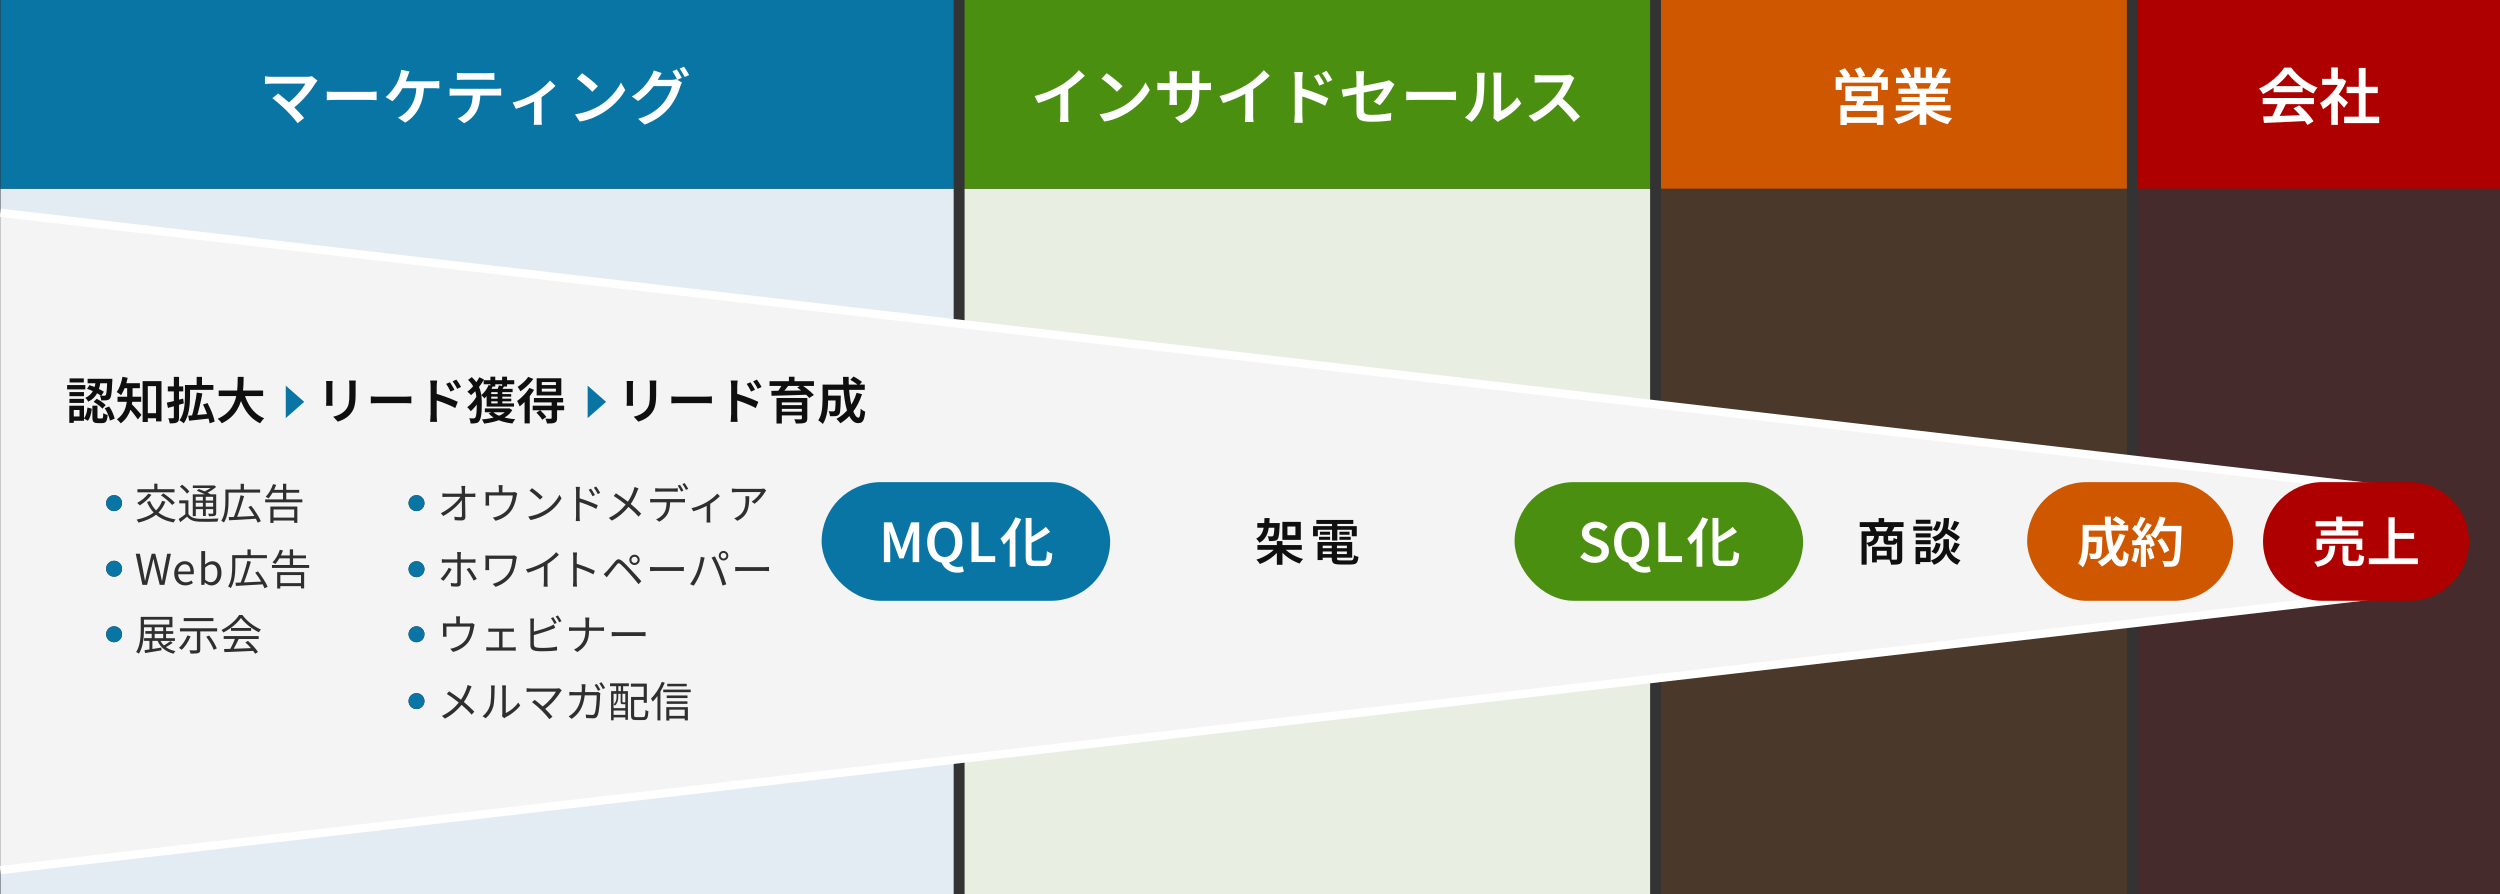 <?xml version="1.0" encoding="UTF-8"?><svg id="_レイヤー_2" xmlns="http://www.w3.org/2000/svg" width="650" height="232.49" viewBox="0 0 650 232.49"><rect x="0" y="0" width="650" height="232.49" fill="#333333" stroke="none"/><defs><style>.cls-1{fill:#f4f4f4;stroke:#fff;stroke-miterlimit:10;stroke-width:2.14px;}.cls-2{fill:#2f2f2f;}.cls-3{fill:#4b8f11;}.cls-4,.cls-5{fill:#af0000;}.cls-6{fill:#0875a5;}.cls-7{fill:#e8efe2;}.cls-8{fill:#fff;}.cls-9,.cls-5{opacity:.15;}.cls-9,.cls-10{fill:#cf5700;}.cls-11{fill:#e2ecf2;}.cls-12{fill:#0f0f0f;}</style></defs><g id="_レイヤー_3"><rect class="cls-11" x=".12" y="49.06" width="247.83" height="183.43"/><rect class="cls-7" x="250.79" y="49.06" width="178.24" height="183.43"/><rect class="cls-9" x="431.86" y="49.06" width="121.12" height="183.43"/><rect class="cls-5" x="555.81" y="49.06" width="94.19" height="183.43"/><polyline class="cls-1" points=".12 55.32 619.41 127.01 619.41 154.54 .12 226.23"/><rect class="cls-6" x=".12" width="247.83" height="49.06"/><rect class="cls-3" x="250.79" width="178.24" height="49.06"/><rect class="cls-10" x="431.86" width="121.12" height="49.06"/><rect class="cls-4" x="555.81" width="94.19" height="49.06"/><path class="cls-12" d="M17.45,100.12h4.73v1.12h-4.73v-1.12ZM18.02,105.49h1.16v4.45h-1.16v-4.45ZM18.05,101.94h3.78v1.07h-3.78v-1.07ZM18.05,103.7h3.78v1.07h-3.78v-1.07ZM18.09,98.39h3.7v1.05h-3.7v-1.05ZM18.65,105.49h3.19v3.91h-3.19v-1.12h2.02v-1.68h-2.02v-1.12ZM22.75,105.96l1.11.29c-.04.39-.09.78-.18,1.17-.08.39-.19.76-.33,1.1-.13.34-.31.64-.51.89l-1.03-.62c.18-.22.34-.49.46-.79s.23-.62.31-.97c.08-.35.13-.7.17-1.06ZM24.9,98.97h1.26c-.06.53-.15,1.05-.27,1.57-.12.52-.3,1.02-.53,1.5-.23.48-.54.92-.93,1.33-.39.41-.88.76-1.47,1.07-.08-.16-.2-.33-.35-.53s-.3-.34-.44-.45c.53-.25.96-.55,1.3-.89s.6-.71.79-1.11c.2-.39.34-.8.44-1.23.1-.42.16-.85.21-1.27ZM22.62,101.1l.65-.97c.43.14.88.3,1.35.5s.91.4,1.33.61c.42.21.77.41,1.06.6l-.68,1.08c-.29-.21-.64-.42-1.05-.65-.41-.23-.85-.44-1.32-.66-.46-.21-.91-.38-1.35-.51ZM22.78,98.48h5.73v1.17h-5.73v-1.17ZM24.05,105.48h1.29v2.92c0,.17.02.28.06.33.04.04.12.07.25.07h.83c.1,0,.17-.03.21-.09.05-.06.08-.19.11-.39s.04-.5.05-.91c.08.07.18.14.32.2.13.06.28.12.42.17.15.05.28.09.4.12-.04.55-.12.99-.21,1.29-.1.31-.24.52-.43.64-.19.12-.43.18-.74.18h-1.19c-.37,0-.66-.05-.87-.14-.2-.1-.34-.26-.42-.49-.07-.23-.11-.55-.11-.95v-2.94ZM24.33,104.49l.81-.81c.29.14.58.3.87.49.3.19.57.39.83.59.26.2.47.4.64.58l-.86.91c-.16-.19-.36-.39-.61-.6-.25-.21-.52-.41-.81-.62-.3-.2-.59-.39-.87-.55ZM27.91,98.48h1.3v.32c0,.08,0,.15-.01.21-.03.99-.08,1.8-.13,2.43-.05.63-.12,1.12-.19,1.46s-.17.58-.28.71c-.12.15-.25.25-.38.32-.13.06-.29.11-.47.14-.16.03-.36.04-.62.04s-.53,0-.83-.01c0-.19-.05-.41-.11-.64s-.15-.44-.24-.6c.24.02.47.03.67.03.2,0,.35,0,.45,0,.18.02.32-.03.4-.14.07-.09.13-.27.18-.55.05-.28.1-.7.14-1.26s.08-1.31.1-2.24v-.22ZM27.24,106.14l1.13-.46c.23.32.45.67.64,1.05.2.38.36.76.5,1.13.14.37.24.71.3,1.01l-1.24.49c-.04-.3-.13-.64-.26-1.01-.13-.37-.29-.76-.48-1.15-.19-.39-.39-.75-.61-1.07Z"/><path class="cls-12" d="M31.85,97.96l1.34.27c-.11.57-.26,1.13-.43,1.68-.17.55-.37,1.07-.59,1.55-.22.49-.45.91-.7,1.29-.09-.08-.2-.17-.33-.27s-.28-.2-.42-.31c-.15-.1-.27-.18-.38-.23.36-.49.67-1.08.92-1.79.25-.71.45-1.44.59-2.2ZM33.06,100.27h1.41v2.54c0,.55-.04,1.15-.11,1.8-.07.65-.22,1.29-.44,1.95s-.53,1.29-.94,1.89c-.4.61-.94,1.15-1.6,1.62-.06-.1-.15-.21-.27-.35s-.25-.28-.38-.41c-.13-.13-.24-.23-.34-.29.61-.43,1.09-.91,1.45-1.42s.62-1.05.79-1.61c.17-.56.29-1.11.35-1.66.06-.55.08-1.06.08-1.53v-2.52ZM30.56,103.15h6.15v1.31h-6.15v-1.31ZM31.92,99.64h4.45v1.3h-4.45v-1.3ZM34.11,104.95c.11.09.26.23.44.43.18.2.38.42.61.66.22.24.44.49.66.73.22.24.42.46.59.66.17.2.29.34.37.44l-.94,1.18c-.12-.18-.27-.39-.44-.62-.17-.23-.35-.47-.55-.73s-.39-.5-.59-.75c-.2-.24-.38-.47-.56-.68-.18-.21-.33-.39-.45-.54l.85-.78ZM37.08,99.1h4.91v10.46h-1.42v-9.17h-2.14v9.33h-1.35v-10.63ZM37.69,107.44h3.66v1.31h-3.66v-1.31Z"/><path class="cls-12" d="M43.38,104.69c.54-.11,1.19-.27,1.95-.46.76-.19,1.52-.4,2.29-.6l.17,1.25c-.7.21-1.42.41-2.14.62-.72.2-1.38.39-1.98.57l-.29-1.37ZM43.63,100.47h4.01v1.29h-4.01v-1.29ZM45.21,97.98h1.34v10.53c0,.36-.04.63-.11.84-.07.2-.21.36-.41.47-.21.11-.46.19-.77.22-.3.03-.68.05-1.12.05-.02-.18-.06-.41-.14-.67s-.16-.49-.25-.68c.26,0,.51.01.74.01h.48c.09,0,.15-.02.18-.06s.05-.1.05-.19v-10.53ZM48.08,100.1h1.33v3c0,.5-.02,1.06-.06,1.66s-.12,1.23-.23,1.86c-.11.63-.28,1.24-.49,1.83-.22.59-.5,1.13-.85,1.61-.08-.08-.19-.17-.33-.27-.14-.1-.28-.19-.42-.29-.14-.09-.27-.16-.37-.21.32-.44.58-.93.77-1.46s.33-1.07.42-1.62.15-1.1.18-1.63.05-1.03.05-1.5v-2.99ZM48.68,100.1h6.8v1.26h-6.8v-1.26ZM48.93,108.08c.47-.03,1.01-.08,1.62-.13.61-.05,1.25-.11,1.93-.17.68-.07,1.36-.13,2.04-.19l.03,1.21c-.63.07-1.27.14-1.91.21s-1.25.14-1.84.2-1.13.12-1.63.18l-.23-1.3ZM51.15,102.07l1.46.22c-.1.54-.21,1.1-.33,1.68s-.26,1.15-.39,1.72c-.13.56-.27,1.1-.41,1.61-.14.51-.28.96-.42,1.37l-1.24-.25c.14-.42.27-.89.4-1.41s.25-1.07.37-1.64c.12-.57.23-1.14.33-1.7.1-.56.17-1.09.23-1.59ZM51.13,97.99h1.39v2.57h-1.39v-2.57ZM52.77,105.18l1.19-.39c.27.51.53,1.06.79,1.64.26.58.48,1.15.66,1.7.19.55.32,1.04.4,1.48l-1.3.46c-.07-.43-.19-.93-.37-1.49-.18-.56-.38-1.14-.62-1.73-.23-.59-.48-1.15-.74-1.67Z"/><path class="cls-12" d="M61.83,97.98h1.52c0,.63-.02,1.31-.05,2.03-.03.72-.1,1.45-.2,2.2-.1.75-.27,1.5-.51,2.24s-.56,1.46-.98,2.14c-.42.69-.95,1.33-1.6,1.92-.65.59-1.43,1.11-2.36,1.55-.11-.19-.27-.4-.47-.62s-.4-.41-.6-.55c.9-.41,1.66-.88,2.27-1.4.61-.53,1.1-1.1,1.48-1.73.38-.62.67-1.27.88-1.95s.35-1.35.42-2.03.13-1.34.14-1.99.03-1.25.04-1.81ZM56.86,101.53h11.55v1.44h-11.55v-1.44ZM63.45,102.11c.27,1.01.64,1.94,1.1,2.81s1.04,1.63,1.73,2.29,1.48,1.17,2.4,1.54c-.11.09-.23.22-.36.38-.13.16-.26.32-.38.48s-.22.31-.3.45c-.97-.46-1.82-1.06-2.53-1.8-.72-.74-1.32-1.6-1.82-2.58-.5-.98-.91-2.06-1.24-3.25l1.41-.33Z"/><path class="cls-12" d="M86.47,99.06c0,.15-.02.3-.03.46s-.02.33-.02.52v4.38c0,.17,0,.35.02.56s.02.39.03.53h-1.71c.02-.11.03-.28.05-.49.01-.21.02-.42.02-.62v-4.37c0-.11,0-.27-.01-.46,0-.2-.02-.37-.04-.51h1.69ZM92.5,98.95c0,.17-.02.36-.03.57s-.01.43-.01.68v2.44c0,.72-.03,1.34-.1,1.87-.06.52-.16.98-.28,1.37-.12.39-.28.73-.46,1.03s-.4.58-.64.85c-.28.32-.6.6-.97.85s-.74.46-1.12.62c-.38.17-.73.31-1.05.41l-1.21-1.29c.63-.15,1.21-.35,1.74-.62s.99-.61,1.39-1.05c.23-.25.41-.51.55-.77.14-.26.25-.55.33-.87.07-.32.12-.68.15-1.09s.04-.88.04-1.42v-2.35c0-.24,0-.47-.02-.68s-.03-.4-.06-.57h1.76Z"/><path class="cls-12" d="M96.41,103.06c.15,0,.34.02.57.04s.47.03.72.03c.25,0,.49,0,.72,0h7.05c.31,0,.6-.01.85-.03.26-.02.47-.04.63-.05v1.83c-.15,0-.36-.02-.65-.04s-.56-.03-.84-.03h-7.05c-.36,0-.73,0-1.1.02-.37.01-.67.03-.9.05v-1.83Z"/><path class="cls-12" d="M111.96,107.94v-7.49c0-.22,0-.48-.03-.76-.02-.28-.05-.53-.09-.75h1.82c-.03.22-.05.46-.08.73s-.04.53-.04.78v2.46c0,.51,0,1.03,0,1.56s0,1.03,0,1.5v1.97c0,.13,0,.3.01.51s.02.42.04.64.03.42.05.59h-1.82c.03-.24.06-.53.08-.86s.03-.62.03-.88ZM113.21,102.31c.43.12.92.27,1.45.45.53.18,1.07.37,1.61.57.55.2,1.06.4,1.54.6.48.2.89.38,1.22.55l-.66,1.61c-.36-.2-.77-.4-1.22-.6-.45-.2-.91-.39-1.37-.58s-.92-.36-1.36-.51-.84-.29-1.2-.4v-1.68ZM116.98,99.39c.11.17.24.36.39.6.15.23.29.47.43.7.14.23.26.46.36.66l-1.03.46c-.12-.26-.24-.5-.36-.72-.12-.22-.24-.44-.36-.64-.13-.21-.27-.42-.42-.64l.99-.42ZM118.65,98.69c.12.17.26.36.41.58.15.23.3.46.44.69.14.23.27.45.37.65l-1,.49c-.12-.27-.25-.51-.38-.72-.13-.21-.26-.42-.39-.62-.13-.2-.27-.4-.43-.6l.98-.47Z"/><path class="cls-12" d="M124.04,102.79l1.02.6c-.19.41-.43.83-.73,1.27-.29.44-.61.85-.94,1.24-.33.39-.67.73-1,1.01-.1-.16-.24-.35-.42-.55-.17-.2-.34-.37-.5-.49.32-.22.65-.49.98-.83.33-.34.63-.7.91-1.1.28-.39.5-.78.68-1.15ZM124.62,98.08l1.22.6c-.42.76-.92,1.5-1.52,2.22-.6.71-1.22,1.33-1.86,1.85-.1-.15-.25-.31-.44-.48-.19-.17-.36-.31-.51-.42.42-.31.82-.68,1.21-1.09s.75-.86,1.07-1.32c.33-.46.6-.92.83-1.36ZM121.7,98.76l.96-.71c.58.53,1.05,1.07,1.39,1.63.35.56.61,1.13.79,1.71.18.58.29,1.18.35,1.79.06.61.08,1.24.08,1.88s-.02,1.21-.05,1.8c-.04.59-.1,1.11-.2,1.57-.1.46-.25.83-.44,1.1-.18.25-.44.41-.77.48-.22.05-.45.08-.71.09-.26,0-.51,0-.77,0,0-.23-.03-.46-.08-.69-.06-.23-.15-.45-.27-.65.28.02.52.03.72.03s.37,0,.49-.01c.17-.03.3-.1.39-.21.1-.13.17-.37.23-.72.06-.35.1-.77.12-1.26.02-.49.03-1.01.03-1.55,0-.81-.05-1.57-.16-2.29-.1-.72-.32-1.41-.65-2.07-.33-.66-.81-1.3-1.46-1.91ZM127.01,100.1l1.11.3c-.25.61-.57,1.19-.96,1.76s-.8,1.05-1.22,1.44c-.05-.08-.13-.17-.23-.28-.1-.11-.21-.22-.31-.33-.1-.11-.2-.2-.27-.27.4-.32.77-.71,1.1-1.17.33-.46.6-.94.8-1.44ZM131.95,106.19h.27l.22-.03.75.46c-.32.55-.74,1.02-1.24,1.42-.51.4-1.08.73-1.73,1.01-.64.27-1.33.5-2.07.67-.74.17-1.5.31-2.28.42-.03-.1-.08-.21-.15-.35-.07-.14-.14-.27-.22-.41s-.16-.24-.23-.32c.76-.06,1.48-.16,2.17-.29.69-.13,1.33-.3,1.91-.51.59-.21,1.1-.47,1.54-.78.44-.31.79-.67,1.04-1.1v-.18ZM125.76,98.86h7.94v1.05h-7.94v-1.05ZM126.06,106.19h6.22v1h-6.22v-1ZM126.52,101.92l1.2-.61v4.17h-1.2v-3.56ZM126.52,104.88h7.12v.84h-7.12v-.84ZM127.09,101.11h6.19v.85h-6.62l.43-.85ZM126.97,102.45h5.94v.68h-5.94v-.68ZM126.99,103.66h5.94v.68h-5.94v-.68ZM128.17,107.06c.35.37.82.69,1.41.96.59.27,1.26.48,2.01.64.75.16,1.55.28,2.4.34-.14.13-.28.31-.43.53s-.26.41-.34.58c-.89-.1-1.72-.27-2.5-.49-.78-.23-1.48-.52-2.1-.88-.62-.36-1.14-.79-1.57-1.28l1.12-.4ZM127.51,97.94h1.26v2.56h-1.26v-2.56ZM129.73,100.21l1.33.22c-.14.24-.27.47-.4.68-.13.21-.24.4-.35.55l-1.05-.22c.08-.19.16-.4.25-.63s.16-.43.21-.6ZM129.38,101.54h1.22v3.8h-1.22v-3.8ZM130.55,97.94h1.28v2.56h-1.28v-2.56Z"/><path class="cls-12" d="M137.64,100.85l1.22.51c-.3.52-.66,1.05-1.08,1.58-.42.53-.86,1.03-1.32,1.5-.46.47-.91.88-1.35,1.24-.03-.1-.09-.25-.17-.43-.08-.18-.16-.36-.25-.55-.09-.18-.18-.33-.25-.44.39-.28.78-.6,1.18-.97s.77-.76,1.12-1.18c.35-.42.65-.84.9-1.26ZM137.33,97.99l1.33.53c-.28.39-.6.78-.97,1.18-.37.4-.76.77-1.17,1.12s-.82.66-1.22.92c-.04-.11-.11-.24-.2-.38-.09-.14-.18-.29-.27-.43-.09-.14-.17-.26-.24-.36.35-.22.69-.47,1.04-.76.35-.29.67-.59.97-.91.3-.32.54-.62.72-.92ZM136.39,103.58l1.3-1.3.05.04v7.77h-1.35v-6.51ZM138.5,105.47h8.18v1.2h-8.18v-1.2ZM138.82,103.48h7.59v1.14h-7.59v-1.14ZM139.45,107.31l.98-.66c.28.26.57.55.89.88.31.33.55.62.72.87l-1.05.74c-.1-.17-.23-.37-.4-.58-.17-.21-.36-.43-.55-.65s-.38-.42-.57-.6ZM139.53,98.35h6.41v4.46h-6.41v-4.46ZM140.87,99.34v.77h3.66v-.77h-3.66ZM140.87,101.05v.77h3.66v-.77h-3.66ZM143.43,104.48h1.41v4.21c0,.33-.04.59-.12.77s-.24.33-.48.44c-.23.1-.5.15-.83.18-.33.02-.72.03-1.19.03-.03-.19-.08-.4-.17-.64-.09-.23-.17-.44-.26-.61.3,0,.58.01.85.01h.54c.1,0,.17-.03.2-.06.03-.03.05-.08.05-.15v-4.19Z"/><path class="cls-12" d="M164.61,99.06c0,.15-.02.3-.03.46s-.02.33-.02.52v4.38c0,.17,0,.35.02.56s.02.39.03.53h-1.71c.02-.11.03-.28.05-.49.01-.21.02-.42.02-.62v-4.37c0-.11,0-.27-.01-.46,0-.2-.02-.37-.04-.51h1.69ZM170.64,98.95c0,.17-.02.36-.03.57s-.01.43-.01.68v2.44c0,.72-.03,1.34-.1,1.87-.06.52-.16.98-.28,1.37-.12.39-.28.73-.46,1.03s-.4.58-.64.85c-.28.32-.6.6-.97.85s-.74.46-1.12.62c-.38.17-.73.31-1.05.41l-1.21-1.29c.63-.15,1.21-.35,1.74-.62s.99-.61,1.39-1.05c.23-.25.41-.51.55-.77.14-.26.25-.55.33-.87.07-.32.12-.68.15-1.09s.04-.88.04-1.42v-2.35c0-.24,0-.47-.02-.68s-.03-.4-.06-.57h1.76Z"/><path class="cls-12" d="M174.55,103.06c.15,0,.34.02.57.04s.47.03.72.03c.25,0,.49,0,.72,0h7.05c.31,0,.6-.01.85-.03.26-.02.47-.04.63-.05v1.83c-.15,0-.36-.02-.65-.04s-.56-.03-.84-.03h-7.05c-.36,0-.73,0-1.1.02-.37.01-.67.03-.9.05v-1.83Z"/><path class="cls-12" d="M190.1,107.94v-7.49c0-.22,0-.48-.03-.76-.02-.28-.05-.53-.09-.75h1.82c-.03.22-.05.46-.08.73s-.04.53-.04.78v2.46c0,.51,0,1.03,0,1.56s0,1.03,0,1.5v1.97c0,.13,0,.3.01.51s.02.42.04.64.03.42.05.59h-1.82c.03-.24.06-.53.08-.86s.03-.62.03-.88ZM191.35,102.31c.43.12.92.27,1.45.45.53.18,1.07.37,1.61.57.55.2,1.06.4,1.54.6.48.2.89.38,1.22.55l-.66,1.61c-.36-.2-.77-.4-1.22-.6-.45-.2-.91-.39-1.37-.58s-.92-.36-1.36-.51-.84-.29-1.2-.4v-1.68ZM195.12,99.39c.11.17.24.36.39.6.15.23.29.47.43.7.14.23.26.46.36.66l-1.03.46c-.12-.26-.24-.5-.36-.72-.12-.22-.24-.44-.36-.64-.13-.21-.27-.42-.42-.64l.99-.42ZM196.79,98.69c.12.17.26.36.41.58.15.23.3.46.44.69.14.23.27.45.37.65l-1,.49c-.12-.27-.25-.51-.38-.72-.13-.21-.26-.42-.39-.62-.13-.2-.27-.4-.43-.6l.98-.47Z"/><path class="cls-12" d="M200.08,99.12h11.55v1.22h-11.55v-1.22ZM200.55,101.62c.6,0,1.27,0,2.02-.01.75,0,1.54-.02,2.39-.04s1.71-.03,2.6-.04c.89-.01,1.76-.03,2.63-.05l-.08,1.13c-1.14.04-2.28.08-3.44.12s-2.26.07-3.3.1c-1.05.03-1.97.05-2.78.07l-.04-1.27ZM201.88,103.48h7.05v1.14h-5.65v5.49h-1.39v-6.63ZM203.43,99.86l1.56.4c-.3.4-.61.8-.95,1.2-.34.4-.64.74-.91,1.01l-1.12-.4c.16-.21.34-.44.51-.7.18-.26.35-.52.5-.79s.29-.51.4-.73ZM202.73,105.34h6.29v.97h-6.29v-.97ZM202.73,107.04h6.26v.97h-6.26v-.97ZM205.12,97.95h1.45v1.78h-1.45v-1.78ZM208.48,103.48h1.42v5.29c0,.34-.05.59-.15.77-.1.17-.27.3-.51.39-.25.09-.57.14-.94.16-.38.02-.83.03-1.36.03-.04-.17-.09-.35-.18-.57-.08-.21-.17-.4-.25-.55.23,0,.46.02.69.02.23,0,.44,0,.62,0,.18,0,.31,0,.38,0,.11,0,.19-.02.23-.06s.06-.1.06-.19v-5.28ZM207.29,100.75l1.13-.69c.36.24.75.52,1.15.83.4.31.79.62,1.15.94s.66.6.9.86l-1.22.79c-.21-.26-.49-.55-.83-.87-.35-.32-.72-.64-1.11-.97-.4-.32-.78-.62-1.17-.89Z"/><path class="cls-12" d="M213.86,99.99h1.46v3.78c0,.48-.02,1-.05,1.57-.03.57-.1,1.14-.2,1.73-.1.58-.24,1.15-.42,1.7s-.43,1.04-.72,1.47c-.08-.09-.19-.21-.34-.33-.15-.13-.3-.25-.45-.36-.15-.11-.28-.2-.4-.25.35-.53.6-1.11.76-1.75s.26-1.29.3-1.95.07-1.27.07-1.83v-3.77ZM214.71,102.85h3.07v1.27h-3.07v-1.27ZM214.79,99.99h10.05v1.37h-10.05v-1.37ZM217.23,102.85h1.37c0,.13,0,.24,0,.32,0,.08,0,.15,0,.21-.02.93-.04,1.69-.06,2.28-.03.59-.07,1.05-.12,1.37-.05.32-.13.55-.23.68-.12.15-.25.25-.38.32-.13.06-.3.12-.49.15-.17.03-.4.04-.66.04s-.56,0-.87-.01c0-.2-.05-.42-.12-.67-.07-.25-.16-.46-.26-.63.25.03.49.04.71.05.22,0,.38,0,.49,0,.09,0,.16-.01.23-.03.06-.02.12-.06.18-.11.05-.08.1-.24.13-.5s.06-.64.08-1.16c.02-.52.03-1.22.04-2.09v-.21ZM222.72,102.14l1.41.34c-.55,1.69-1.3,3.18-2.25,4.46-.95,1.28-2.08,2.32-3.38,3.12-.07-.1-.17-.23-.29-.37-.12-.14-.25-.29-.38-.43-.13-.14-.25-.26-.35-.36,1.27-.68,2.34-1.59,3.22-2.75.88-1.16,1.55-2.49,2.01-4.01ZM219.19,97.98h1.46c-.02,1.1.02,2.17.1,3.21s.2,2.01.36,2.91c.16.9.35,1.68.57,2.35s.46,1.2.72,1.57c.27.38.54.57.81.57.17,0,.29-.18.38-.54.09-.36.15-.96.18-1.79.16.16.35.31.57.46.23.15.43.26.61.33-.07.78-.18,1.39-.32,1.82-.14.43-.34.73-.58.9s-.56.25-.95.25c-.46,0-.88-.16-1.25-.47-.37-.31-.71-.75-1-1.31s-.54-1.22-.75-1.98c-.21-.76-.38-1.59-.51-2.48-.13-.9-.23-1.84-.3-2.82-.07-.98-.1-1.97-.11-2.98ZM221.08,98.73l.85-.84c.25.13.52.28.79.45s.54.34.79.51c.25.17.46.33.61.47l-.89.94c-.15-.15-.34-.31-.59-.49-.24-.18-.5-.36-.77-.54-.27-.18-.54-.34-.8-.49Z"/><path class="cls-12" d="M328.77,134.7h1.34c-.03.75-.08,1.44-.16,2.09s-.21,1.24-.38,1.77c-.18.54-.44,1.02-.78,1.45-.34.43-.79.8-1.33,1.11-.09-.16-.21-.35-.38-.57-.17-.21-.32-.38-.47-.49.48-.26.86-.56,1.13-.91s.49-.75.63-1.2c.14-.45.24-.95.29-1.49.05-.54.09-1.13.1-1.77ZM331.57,142.48l1.09.47c-.39.53-.86,1.03-1.41,1.51-.55.48-1.14.9-1.77,1.27-.63.37-1.27.68-1.92.91-.06-.11-.15-.24-.25-.38-.11-.14-.22-.28-.33-.42-.11-.13-.22-.25-.33-.33.63-.19,1.26-.44,1.89-.75s1.2-.66,1.73-1.05c.53-.39.96-.8,1.3-1.23ZM326.9,136h5.08v1.21h-5.08v-1.21ZM326.93,141.71h11.54v1.24h-11.54v-1.24ZM331.41,136h1.34c0,.26-.02.43-.03.51-.03.78-.08,1.42-.12,1.92-.05.5-.1.89-.17,1.17-.07.28-.15.48-.25.61-.12.13-.25.23-.39.29-.14.06-.3.11-.47.12-.15.03-.34.04-.59.05s-.5,0-.78,0c-.02-.19-.06-.4-.12-.64-.06-.23-.14-.43-.25-.6.23.03.44.04.63.04.2,0,.34,0,.42,0,.16,0,.29-.03.39-.13.06-.08.11-.23.16-.45.05-.22.09-.55.12-.99s.07-1.01.09-1.72v-.2ZM331.98,140.68h1.46v6.16h-1.46v-6.16ZM333.83,142.44c.35.42.79.83,1.32,1.2.53.38,1.11.71,1.75,1.01.63.29,1.27.53,1.91.7-.1.09-.2.2-.32.34-.12.14-.23.29-.33.43-.1.14-.2.27-.27.4-.65-.23-1.3-.52-1.94-.88-.64-.36-1.24-.77-1.8-1.24-.56-.46-1.03-.96-1.43-1.47l1.12-.49ZM333.42,135.69h4.79v4.67h-4.79v-4.67ZM334.73,136.9v2.26h2.08v-2.26h-2.08Z"/><path class="cls-12" d="M341.39,136.8h11.37v2.63h-1.29v-1.68h-8.83v1.68h-1.25v-2.63ZM342.25,135.19h9.61v1.04h-9.61v-1.04ZM342.57,140.92h1.33v4.69h-1.33v-4.69ZM342.94,139.57h2.89v.78h-2.89v-.78ZM343.18,138.25h2.63v.78h-2.63v-.78ZM343.25,142.54h7.51v.84h-7.51v-.84ZM343.26,140.92h8.31v4.08h-8.31v-.95h6.93v-2.18h-6.93v-.95ZM346.27,141.42h1.34v3.72c0,.23.06.39.18.46s.38.1.77.1h2.6c.23,0,.4-.03.51-.1.11-.06.2-.2.25-.4s.09-.49.12-.88c.15.1.33.2.56.28.23.08.43.14.61.18-.05.52-.14.92-.27,1.22-.13.29-.33.49-.59.6-.26.11-.62.17-1.08.17h-2.83c-.56,0-.99-.05-1.32-.14s-.54-.25-.67-.49c-.13-.23-.19-.56-.19-.99v-3.73ZM346.33,135.6h1.38v4.94h-1.38v-4.94ZM348.25,138.25h2.63v.78h-2.63v-.78ZM348.25,139.57h2.94v.78h-2.94v-.78Z"/><path class="cls-12" d="M483.53,135.75h11.4v1.27h-11.4v-1.27ZM484,138.14h9.96v1.21h-8.63v7.46h-1.33v-8.67ZM487.28,139.17h1.25c-.03.53-.13.98-.28,1.37-.15.38-.41.7-.78.96-.37.26-.9.47-1.58.63-.05-.15-.14-.32-.27-.51-.13-.2-.26-.35-.38-.46.56-.1.98-.24,1.26-.4.29-.17.48-.38.59-.63.1-.25.17-.57.2-.94ZM485.91,137l1.38-.23c.13.21.25.45.37.72s.2.5.25.7l-1.43.3c-.04-.2-.12-.44-.23-.72-.11-.28-.22-.54-.35-.76ZM486.73,142.16h1.24v4.07h-1.24v-4.07ZM487.49,142.16h4.32v3.34h-4.32v-1.04h3.07v-1.26h-3.07v-1.04ZM488.45,134.7h1.43v1.81h-1.43v-1.81ZM489.7,139.16h1.21v1.14c0,.14.02.22.05.25s.12.04.25.04h.79c.08,0,.14-.01.18-.04.04-.03.08-.1.1-.21.02-.11.04-.28.05-.49.11.08.27.15.48.23.21.07.39.13.55.16-.05.55-.17.91-.35,1.1-.18.19-.46.28-.85.28h-1.13c-.36,0-.64-.04-.83-.12s-.32-.21-.39-.4c-.07-.19-.1-.45-.1-.77v-1.17ZM491.04,136.74l1.55.25c-.16.29-.31.55-.45.81-.14.25-.28.47-.4.65l-1.38-.23c.11-.22.23-.46.36-.73.13-.27.23-.52.31-.73ZM493.24,138.14h1.34v7.14c0,.36-.05.64-.14.84s-.25.37-.49.48c-.25.1-.56.17-.93.19-.37.03-.81.04-1.33.04-.02-.12-.05-.26-.1-.42-.05-.16-.11-.32-.17-.49-.06-.16-.12-.31-.18-.43.36.02.71.03,1.05.03.33,0,.55,0,.66,0,.11,0,.19-.02.23-.06.04-.04.06-.11.06-.2v-7.12Z"/><path class="cls-12" d="M497.45,136.86h4.95v1.12h-4.95v-1.12ZM498.05,142.22h1.19v4.45h-1.19v-4.45ZM498.08,138.67h3.89v1.07h-3.89v-1.07ZM498.08,140.43h3.89v1.07h-3.89v-1.07ZM498.11,135.13h3.82v1.05h-3.82v-1.05ZM498.67,142.22h3.31v3.91h-3.31v-1.12h2.11v-1.68h-2.11v-1.12ZM506.02,140.18h.7v1.95c0,.17.03.36.08.59.05.23.14.48.27.74.13.26.3.53.53.8.23.27.51.52.86.76.35.24.77.45,1.26.64-.12.16-.27.35-.43.58-.17.23-.29.43-.38.6-.43-.16-.82-.38-1.16-.63-.34-.26-.63-.53-.87-.81-.24-.29-.43-.57-.57-.84-.14-.27-.25-.5-.31-.7-.06.2-.17.43-.33.7-.16.26-.37.54-.63.83-.27.29-.58.55-.95.81-.37.25-.8.47-1.28.65-.05-.1-.12-.23-.21-.37s-.19-.28-.29-.42-.19-.25-.28-.34c.53-.18.98-.4,1.36-.64.38-.25.69-.51.94-.78.25-.27.44-.54.58-.81.14-.26.24-.52.29-.75s.08-.44.08-.6v-1.95h.73ZM503.34,141.13l1.22.25c-.09.49-.23.98-.44,1.46-.2.48-.48.87-.81,1.18l-1.13-.6c.29-.23.54-.56.74-.99.2-.42.34-.86.42-1.3ZM505.39,134.7h1.38c-.03.78-.1,1.49-.2,2.12-.1.63-.27,1.2-.52,1.7-.25.5-.61.94-1.07,1.31-.47.37-1.09.69-1.88.96-.06-.16-.17-.36-.32-.58-.15-.22-.3-.4-.45-.53.68-.21,1.21-.46,1.61-.76s.69-.65.9-1.06.34-.87.41-1.39c.07-.52.12-1.11.14-1.78ZM503.48,135.5l1.15.22c-.06.44-.18.88-.35,1.32s-.4.8-.69,1.08l-1.09-.48c.25-.23.46-.55.63-.94.17-.39.29-.79.36-1.2ZM505.19,138.25l.86-.91c.38.22.8.46,1.24.73.45.27.88.55,1.29.82.41.27.75.52,1.01.75l-.92,1.05c-.24-.23-.56-.49-.96-.78-.4-.29-.82-.58-1.26-.87-.44-.29-.86-.56-1.25-.79ZM508.19,141.04l1.37.43c-.23.41-.47.82-.71,1.22s-.47.75-.68,1.03l-1.07-.4c.13-.21.26-.44.4-.71s.26-.54.38-.81.23-.53.31-.75ZM508.09,135.42l1.35.43c-.22.38-.44.76-.66,1.13-.23.37-.43.69-.62.96l-1.04-.39c.12-.19.25-.41.37-.66s.24-.51.35-.77c.11-.26.19-.49.25-.7Z"/><path class="cls-2" d="M31.73,130.81c0,1.14-.93,2.07-2.07,2.07s-2.07-.93-2.07-2.07.93-2.07,2.07-2.07,2.07.93,2.07,2.07Z"/><path class="cls-2" d="M43,130.47c-.43,1.13-1.04,2.04-1.8,2.79,1.14.91,2.63,1.51,4.46,1.81-.19.18-.43.55-.54.77-1.87-.35-3.39-1.03-4.56-2.01-1.22.96-2.74,1.6-4.54,2.05-.08-.2-.34-.59-.52-.77,1.79-.38,3.3-.96,4.45-1.86-.72-.76-1.29-1.67-1.73-2.74l.79-.24c.37.94.9,1.75,1.57,2.43.67-.67,1.21-1.49,1.57-2.49l.85.24ZM39.39,128.66c-.76,1.05-2,2.09-3.06,2.75-.15-.18-.46-.51-.67-.65,1.08-.58,2.23-1.49,2.91-2.42l.83.32ZM45.37,128h-9.64v-.8h4.38v-1.45h.82v1.45h4.44v.8ZM42.51,128.29c1.04.7,2.33,1.71,2.96,2.44l-.72.56c-.59-.72-1.85-1.78-2.9-2.51l.65-.5Z"/><path class="cls-2" d="M48.98,133.64c.53.83,1.48,1.19,2.78,1.24,1.21.06,3.73.02,5.04-.07-.09.19-.21.56-.25.81-1.23.06-3.57.08-4.79.02-1.45-.06-2.44-.44-3.12-1.31-.56.49-1.15.96-1.78,1.42l-.4-.8c.53-.33,1.16-.79,1.73-1.25v-2.84h-1.59v-.77h2.39v3.55ZM48.61,128.36c-.34-.54-1.14-1.31-1.84-1.83l.58-.51c.7.5,1.52,1.24,1.87,1.78l-.61.56ZM50.89,134.2h-.77v-5.68h3.15c-.65-.32-1.44-.67-2.1-.92l.52-.46c.48.17,1.02.39,1.54.61.53-.23,1.07-.55,1.52-.87h-4.61v-.65h5.4l.15-.04.51.39c-.59.55-1.42,1.1-2.23,1.51.32.15.61.31.85.44h1.39v4.86c0,.4-.09.6-.38.72-.29.11-.75.12-1.49.12-.03-.2-.13-.49-.23-.67.52.02,1,.01,1.13.01.14,0,.19-.04.19-.19v-1.01h-1.92v1.79h-.74v-1.79h-1.86v1.83ZM50.89,129.16v.97h1.86v-.97h-1.86ZM52.75,131.74v-1.01h-1.86v1.01h1.86ZM55.41,129.16h-1.92v.97h1.92v-.97ZM55.41,131.74v-1.01h-1.92v1.01h1.92Z"/><path class="cls-2" d="M59.42,128.07v2.13c0,1.66-.17,4.07-1.19,5.66-.14-.13-.49-.38-.7-.45.98-1.51,1.07-3.67,1.07-5.2v-2.93h3.97v-1.5h.85v1.5h4.21v.8h-8.22ZM66.99,135.89c-.11-.3-.27-.64-.45-1.02-2.54.17-5.19.31-6.98.41l-.09-.84c.4-.01.85-.03,1.34-.04.62-1.54,1.35-3.89,1.74-5.63l.92.21c-.49,1.73-1.19,3.88-1.81,5.39,1.37-.07,2.94-.14,4.48-.22-.45-.8-1.02-1.62-1.56-2.32l.73-.33c.98,1.24,2.07,2.91,2.51,4l-.82.4Z"/><path class="cls-2" d="M78.61,129.84v.77h-9.67v-.77h4.64v-1.73h-2.71c-.33.56-.69,1.08-1.05,1.48-.17-.11-.53-.33-.74-.44.81-.78,1.5-2.04,1.91-3.27l.82.19c-.16.44-.34.87-.54,1.29h2.31v-1.59h.85v1.59h3.36v.75h-3.36v1.73h4.18ZM70.3,131.7h7.01v4.24h-.83v-.6h-5.37v.62h-.82v-4.26ZM71.12,132.46v2.11h5.37v-2.11h-5.37Z"/><path class="cls-6" d="M31.73,130.81c0,1.14-.93,2.07-2.07,2.07s-2.07-.93-2.07-2.07.93-2.07,2.07-2.07,2.07.93,2.07,2.07Z"/><path class="cls-2" d="M31.73,147.87c0,1.14-.93,2.07-2.07,2.07s-2.07-.93-2.07-2.07.93-2.07,2.07-2.07,2.07.93,2.07,2.07Z"/><path class="cls-2" d="M35.3,143.97h1.06l.85,4.41c.15.87.32,1.75.48,2.62h.04c.19-.87.39-1.75.59-2.62l1.12-4.41h.93l1.14,4.41c.2.86.39,1.73.58,2.62h.06c.15-.88.31-1.76.46-2.62l.85-4.41h.98l-1.68,8.1h-1.23l-1.23-4.88c-.14-.64-.27-1.23-.4-1.84h-.04c-.13.62-.28,1.2-.41,1.84l-1.21,4.88h-1.22l-1.73-8.1Z"/><path class="cls-2" d="M45.3,149.07c0-1.94,1.32-3.16,2.71-3.16,1.53,0,2.39,1.1,2.39,2.82,0,.22-.02.43-.04.57h-4.05c.07,1.28.85,2.1,1.99,2.1.59,0,1.06-.18,1.5-.47l.36.66c-.53.34-1.17.62-1.99.62-1.59,0-2.88-1.16-2.88-3.14ZM49.52,148.59c0-1.22-.55-1.87-1.49-1.87-.85,0-1.6.68-1.73,1.87h3.22Z"/><path class="cls-2" d="M53.26,151.45h-.03l-.09.62h-.81v-8.79h1.01v2.41l-.03,1.08c.54-.47,1.22-.85,1.88-.85,1.56,0,2.4,1.21,2.4,3.05,0,2.07-1.23,3.25-2.61,3.25-.55,0-1.18-.28-1.71-.76ZM56.53,148.98c0-1.33-.44-2.22-1.58-2.22-.51,0-1.04.29-1.62.83v3.15c.53.46,1.07.63,1.47.63,1,0,1.73-.89,1.73-2.39Z"/><path class="cls-2" d="M61.19,145.13v2.13c0,1.66-.17,4.07-1.19,5.66-.14-.13-.49-.38-.7-.45.98-1.51,1.07-3.67,1.07-5.2v-2.93h3.97v-1.5h.85v1.5h4.21v.8h-8.22ZM68.76,152.95c-.11-.3-.27-.64-.45-1.02-2.54.17-5.19.31-6.98.41l-.09-.84c.4-.01.85-.03,1.34-.04.62-1.54,1.35-3.89,1.74-5.63l.92.21c-.49,1.73-1.19,3.88-1.81,5.39,1.37-.07,2.94-.14,4.48-.22-.45-.8-1.02-1.62-1.56-2.32l.73-.33c.98,1.24,2.07,2.91,2.51,4l-.82.4Z"/><path class="cls-2" d="M80.38,146.9v.77h-9.67v-.77h4.64v-1.73h-2.71c-.33.56-.69,1.08-1.05,1.48-.17-.11-.53-.33-.74-.44.81-.78,1.5-2.04,1.91-3.27l.82.19c-.16.44-.34.87-.54,1.29h2.31v-1.59h.85v1.59h3.36v.75h-3.36v1.73h4.18ZM72.07,148.75h7.01v4.24h-.83v-.6h-5.37v.62h-.82v-4.26ZM72.89,149.51v2.11h5.37v-2.11h-5.37Z"/><path class="cls-6" d="M31.73,147.87c0,1.14-.93,2.07-2.07,2.07s-2.07-.93-2.07-2.07.93-2.07,2.07-2.07,2.07.93,2.07,2.07Z"/><path class="cls-2" d="M31.73,164.91c0,1.14-.93,2.07-2.07,2.07s-2.07-.93-2.07-2.07.93-2.07,2.07-2.07,2.07.93,2.07,2.07Z"/><path class="cls-2" d="M44.91,167.13c-.53.4-1.19.82-1.77,1.12.67.5,1.5.85,2.47,1.04-.18.18-.4.47-.49.68-1.99-.5-3.4-1.65-4.14-3.34h-1.36v2.11c.74-.12,1.54-.24,2.33-.38l.03.72c-1.52.25-3.12.52-4.27.72l-.13-.76c.37-.04.8-.11,1.27-.19v-2.22h-1.39v-.71h1.98v-1.13h-1.65v-.71h1.65v-1h-2.01v.52c0,1.88-.17,4.56-1.31,6.35-.16-.13-.52-.34-.72-.42,1.11-1.73,1.19-4.17,1.19-5.93v-3.21h8.24v2.7h-1.65v1h1.86v.71h-1.86v1.13h2.3v.71h-3.75c.23.44.53.84.88,1.18.56-.32,1.24-.77,1.66-1.12l.62.43ZM37.43,162.37h6.6v-1.26h-6.6v1.26ZM40.22,164.09h2.21v-1h-2.21v1ZM40.22,165.93h2.21v-1.13h-2.21v1.13Z"/><path class="cls-2" d="M49.55,165.45c-.54,1.35-1.4,2.66-2.29,3.5-.16-.13-.53-.39-.74-.5.9-.77,1.7-1.98,2.19-3.23l.84.22ZM56.46,163.35v.81h-4.39v4.73c0,.52-.13.77-.52.91-.39.13-1.04.14-2,.14-.04-.24-.18-.61-.3-.85.75.02,1.47.02,1.67.01.21,0,.28-.06.28-.23v-4.71h-4.41v-.81h9.68ZM55.49,161.5h-7.72v-.81h7.72v.81ZM54.38,165.24c.81,1.03,1.67,2.43,1.99,3.36l-.81.35c-.31-.91-1.13-2.33-1.94-3.4l.75-.31Z"/><path class="cls-2" d="M63.02,159.89c1.16,1.62,3.09,3.06,4.82,3.78-.19.2-.39.49-.53.73-1.7-.83-3.64-2.3-4.67-3.72-.9,1.33-2.69,2.84-4.57,3.77-.09-.19-.3-.49-.48-.65,1.89-.91,3.73-2.5,4.58-3.9h.84ZM58.17,165.38h9.09v.76h-5.19c-.39.82-.86,1.77-1.31,2.54,1.37-.04,2.93-.1,4.48-.17-.45-.52-.97-1.06-1.46-1.49l.7-.38c1.02.87,2.09,2.07,2.6,2.88l-.74.45c-.13-.22-.3-.48-.51-.74-2.71.13-5.58.25-7.47.32l-.11-.81c.48-.01,1.03-.02,1.63-.04.42-.76.9-1.77,1.19-2.57h-2.91v-.76ZM65.29,163.28v.75h-5.23v-.75h5.23Z"/><path class="cls-6" d="M31.73,164.91c0,1.14-.93,2.07-2.07,2.07s-2.07-.93-2.07-2.07.93-2.07,2.07-2.07,2.07.93,2.07,2.07Z"/><path class="cls-2" d="M110.36,130.81c0,1.14-.93,2.07-2.07,2.07s-2.07-.93-2.07-2.07.93-2.07,2.07-2.07,2.07.93,2.07,2.07Z"/><path class="cls-2" d="M122.65,128.36c.29,0,.72-.03.94-.07v.93c-.25-.01-.64-.02-.91-.02h-1.76c.03,1.66.07,3.86.08,5.24,0,.57-.34.88-1.01.88-.56,0-1.23-.02-1.77-.07l-.08-.91c.53.09,1.15.13,1.56.13.32,0,.41-.14.41-.44,0-.88-.01-2.53-.03-4.01-.92,1.3-2.85,3.09-4.83,4.14l-.63-.72c2.23-1.09,4.2-2.93,5.08-4.25h-3.65c-.37,0-.69.01-1.03.03v-.94c.32.04.67.07,1.02.07h4.03c-.01-.44-.02-.82-.03-1.07-.02-.27-.03-.61-.1-.93h1.03c-.04.31-.07.62-.07.93l.02,1.07h1.74Z"/><path class="cls-2" d="M134.48,128.3c-.06.17-.12.45-.17.66-.14.88-.46,2.26-1.08,3.31-.83,1.46-2.36,2.58-4.38,3.14l-.72-.83c.38-.05.8-.18,1.15-.31,1.11-.35,2.32-1.17,3-2.22.6-.94.95-2.28,1.05-3.23h-6.18v1.98c0,.2.01.49.04.65h-.96c.02-.19.03-.49.03-.7v-1.94c0-.23,0-.61-.03-.85.32.03.64.04,1.03.04h2.44v-1.03c0-.23-.01-.49-.06-.83h1.06c-.06.34-.07.6-.07.83v1.03h2.48c.41,0,.62-.03.76-.09l.6.38Z"/><path class="cls-2" d="M141.77,132.7c1.7-1.07,3.05-2.71,3.69-4.07l.53.94c-.76,1.38-2.05,2.88-3.72,3.92-1.11.71-2.5,1.38-4.35,1.72l-.59-.91c1.94-.29,3.37-.96,4.42-1.61ZM141.12,129.2l-.7.7c-.55-.57-1.94-1.76-2.75-2.31l.63-.67c.79.52,2.2,1.67,2.82,2.29Z"/><path class="cls-2" d="M150.71,129.56c1.46.44,3.55,1.23,4.72,1.81l-.39.94c-1.19-.65-3.11-1.38-4.34-1.77v3.63c0,.35.02.95.07,1.3h-1.06c.04-.35.07-.89.07-1.3v-6.43c0-.31-.02-.81-.09-1.15h1.08c-.03.34-.07.82-.07,1.15v1.81ZM154.04,129.01c-.28-.57-.62-1.18-.98-1.68l.61-.28c.29.41.75,1.15,1.01,1.67l-.63.29ZM155.43,128.45c-.3-.57-.65-1.16-1.03-1.66l.61-.29c.29.39.77,1.13,1.04,1.64l-.62.31Z"/><path class="cls-2" d="M166.01,126.97c-.11.21-.28.58-.36.81-.35.97-.92,2.19-1.66,3.26.98.82,1.94,1.68,2.72,2.52l-.7.77c-.82-.94-1.66-1.72-2.61-2.54-1.03,1.26-2.4,2.57-4.33,3.57l-.79-.7c1.94-.92,3.31-2.13,4.39-3.47-.82-.67-2.05-1.58-3.11-2.23l.59-.7c.94.6,2.22,1.5,3.1,2.18.71-1.03,1.16-2.07,1.49-3,.08-.22.18-.58.22-.82l1.04.35Z"/><path class="cls-2" d="M177.24,129.76c.23,0,.6-.01.86-.04v.91c-.24-.01-.6-.02-.86-.02h-3.01c-.03,1.19-.21,2.2-.65,3.02-.4.74-1.24,1.54-2.18,2.02l-.82-.61c.86-.35,1.66-1,2.09-1.69.49-.77.61-1.7.64-2.74h-3.31c-.34,0-.66,0-.96.02v-.91c.3.02.62.04.96.04h7.23ZM171.37,127.82c-.37,0-.73.01-1.02.03v-.92c.32.03.65.07,1.01.07h3.83c.31,0,.71-.02,1.03-.07v.92c-.32-.02-.71-.03-1.03-.03h-3.82ZM177.1,127.82c-.22-.45-.6-1.12-.9-1.53l.59-.25c.28.4.67,1.06.91,1.51l-.6.27ZM178.01,125.6c.29.4.72,1.09.93,1.5l-.6.27c-.24-.49-.6-1.11-.92-1.52l.59-.24Z"/><path class="cls-2" d="M187.17,129c-.52.56-1.5,1.37-2.51,2v3.91c0,.33.01.78.06.95h-1.02c.02-.17.04-.62.04-.95v-3.38c-.94.5-2.27,1.07-3.47,1.41l-.48-.81c1.42-.31,2.92-.98,3.84-1.51,1.11-.64,2.29-1.57,2.85-2.28l.69.65Z"/><path class="cls-2" d="M199.21,127.54c-.08.11-.22.28-.3.4-.44.75-1.49,2.18-2.75,3.05l-.73-.58c1.02-.6,2.06-1.79,2.41-2.47h-6.29c-.41,0-.82.02-1.26.07v-1c.39.04.85.09,1.26.09h6.35c.21,0,.61-.03.77-.07l.54.52ZM194.8,129c0,2.99-.27,5.02-3.09,6.42l-.81-.66c.3-.1.67-.28.98-.49,1.71-1.05,1.96-2.63,1.96-4.47,0-.26-.01-.51-.04-.79h1Z"/><path class="cls-6" d="M110.36,130.81c0,1.14-.93,2.07-2.07,2.07s-2.07-.93-2.07-2.07.93-2.07,2.07-2.07,2.07.93,2.07,2.07Z"/><path class="cls-2" d="M110.36,147.99c0,1.14-.93,2.07-2.07,2.07s-2.07-.93-2.07-2.07.93-2.07,2.07-2.07,2.07.93,2.07,2.07Z"/><path class="cls-2" d="M117.43,147.99c-.46.94-1.49,2.35-2.12,3.03l-.76-.52c.74-.67,1.68-1.99,2.11-2.88l.77.38ZM119.8,146.28v5.36c0,.58-.28.87-.95.87-.46,0-1.12-.02-1.57-.08l-.08-.87c.49.09.98.12,1.27.12s.43-.12.43-.42c.01-.6.01-4.38.01-4.89v-.09h-3.08c-.34,0-.65.01-.95.04v-.94c.31.04.6.07.94.07h3.09v-1.14c0-.24-.04-.62-.09-.78h1.04c-.03.15-.07.55-.07.78v1.14h2.92c.27,0,.63-.02.91-.05v.92c-.3-.02-.63-.03-.9-.03h-2.93ZM122.06,147.62c.6.71,1.47,2.1,1.91,2.89l-.82.45c-.43-.87-1.26-2.24-1.85-2.94l.75-.41Z"/><path class="cls-2" d="M134.41,144.82c-.04.11-.12.41-.14.51-.2,1.31-.43,2.88-1.23,4.13-.9,1.41-2.41,2.54-4.19,3.12l-.75-.76c1.63-.43,3.21-1.39,4.12-2.81.63-.98.94-2.4,1.05-3.7h-6.11v2.21c0,.17.01.44.03.71h-1.01c.03-.27.04-.5.04-.71v-2.35c0-.25-.01-.5-.04-.74.3.02.71.03,1.18.03h5.68c.24,0,.51-.02.7-.07l.67.43Z"/><path class="cls-2" d="M145.31,144.23c-.76.77-1.83,1.68-2.96,2.4v4.73c0,.42.02.96.07,1.18h-1.08c.03-.21.07-.76.07-1.18v-4.18c-1.18.65-2.71,1.29-4.16,1.72l-.51-.86c1.85-.43,3.73-1.27,4.94-2.03,1.13-.7,2.29-1.66,2.91-2.44l.73.66Z"/><path class="cls-2" d="M154.3,149.35c-1.21-.65-3.12-1.39-4.35-1.78v3.65c.01.35.03.94.08,1.3h-1.06c.04-.35.07-.89.07-1.3v-6.43c0-.31-.02-.81-.09-1.15h1.08c-.03.34-.08.82-.08,1.15v1.8c1.46.44,3.55,1.24,4.72,1.82l-.38.94Z"/><path class="cls-2" d="M157.74,148.56c.53-.54,1.49-1.77,2.19-2.58.59-.7,1.04-.77,1.84-.11.67.55,1.58,1.52,2.29,2.29.74.79,1.87,2,2.68,2.95l-.72.78c-.77-.99-1.78-2.13-2.49-2.94-.76-.85-1.68-1.84-2.16-2.24-.46-.39-.62-.38-1,.09-.53.64-1.46,1.86-1.96,2.46-.23.29-.48.63-.64.85l-.81-.82c.28-.24.49-.44.77-.73ZM164.98,144.22c.74,0,1.34.61,1.34,1.35s-.6,1.34-1.34,1.34-1.35-.6-1.35-1.34.6-1.35,1.35-1.35ZM164.98,146.37c.44,0,.81-.36.81-.81s-.36-.81-.81-.81-.82.35-.82.81.37.81.82.81Z"/><path class="cls-2" d="M169.01,147.41c.33.02.92.05,1.54.05h6.06c.55,0,.95-.03,1.19-.05v1.08c-.22-.01-.69-.05-1.18-.05h-6.07c-.61,0-1.19.02-1.54.05v-1.08Z"/><path class="cls-2" d="M182.23,144.78l.98.2c-.07.24-.15.56-.2.81-.15.68-.54,2.32-1.01,3.45-.41,1.02-1.01,2.15-1.63,3.04l-.94-.4c.7-.92,1.32-2.08,1.7-3,.48-1.14.94-2.82,1.08-4.09ZM184.98,144.96l.9-.3c.44.79,1.15,2.32,1.62,3.49.45,1.09,1.04,2.78,1.33,3.78l-.98.32c-.28-1.13-.79-2.62-1.25-3.8-.44-1.14-1.12-2.67-1.6-3.49ZM188.11,143.24c.69,0,1.25.56,1.25,1.25s-.56,1.24-1.25,1.24-1.23-.55-1.23-1.24.55-1.25,1.23-1.25ZM188.11,145.22c.41,0,.74-.33.74-.73s-.33-.74-.74-.74-.72.34-.72.74.32.73.72.73Z"/><path class="cls-2" d="M191.15,147.41c.33.02.92.05,1.54.05h6.06c.55,0,.95-.03,1.19-.05v1.08c-.22-.01-.69-.05-1.18-.05h-6.07c-.61,0-1.19.02-1.54.05v-1.08Z"/><path class="cls-6" d="M110.36,147.99c0,1.14-.93,2.07-2.07,2.07s-2.07-.93-2.07-2.07.93-2.07,2.07-2.07,2.07.93,2.07,2.07Z"/><path class="cls-2" d="M110.36,164.91c0,1.14-.93,2.07-2.07,2.07s-2.07-.93-2.07-2.07.93-2.07,2.07-2.07,2.07.93,2.07,2.07Z"/><path class="cls-2" d="M123.41,162.4c-.06.17-.12.45-.17.66-.14.88-.46,2.26-1.08,3.31-.83,1.46-2.36,2.58-4.38,3.14l-.72-.83c.38-.05.8-.18,1.15-.31,1.11-.35,2.32-1.17,3-2.22.6-.94.95-2.28,1.05-3.23h-6.18v1.98c0,.2.01.49.04.65h-.96c.02-.19.03-.49.03-.7v-1.94c0-.23,0-.61-.03-.85.32.03.64.04,1.03.04h2.44v-1.03c0-.23-.01-.49-.06-.83h1.06c-.06.34-.07.6-.07.83v1.03h2.48c.41,0,.62-.03.76-.09l.6.38Z"/><path class="cls-2" d="M133.35,168.32c.27,0,.52-.02.74-.06v.93c-.22-.02-.56-.03-.74-.03h-6.12c-.24,0-.53.01-.8.03v-.93c.25.03.55.06.8.06h2.54v-4.07h-2.04c-.18,0-.53.01-.76.03v-.88c.23.03.59.04.76.04h5.09c.28,0,.55-.02.79-.04v.88c-.24-.02-.53-.03-.79-.03h-2.16v4.07h2.68Z"/><path class="cls-2" d="M138.82,167.55c0,.56.23.71.77.82.34.06.92.09,1.46.09,1.17,0,2.87-.11,3.78-.35v1c-.96.14-2.62.23-3.83.23-.65,0-1.32-.03-1.77-.11-.85-.15-1.33-.54-1.33-1.44v-6.08c0-.27-.01-.64-.07-.89h1.03c-.03.25-.06.58-.06.89v2.5c1.31-.32,3.05-.85,4.2-1.35.34-.14.66-.31.97-.5l.39.88c-.31.13-.71.31-1.04.43-1.24.5-3.15,1.08-4.52,1.44v2.43ZM144.15,162.24c-.22-.45-.6-1.12-.9-1.54l.59-.24c.28.39.67,1.06.91,1.5l-.6.28ZM145.06,160.01c.29.41.72,1.09.93,1.5l-.6.28c-.24-.49-.61-1.1-.92-1.52l.59-.25Z"/><path class="cls-2" d="M156.09,163.14c.37,0,.79-.02.96-.04v.94c-.18-.02-.63-.03-.97-.03h-2.93c0,2.43-.83,4.22-3.06,5.52l-.86-.64c2.08-.98,2.99-2.61,3-4.88h-3.24c-.42,0-.82.01-1.04.03v-.95c.22.02.62.05,1.02.05h3.26v-1.49c0-.33-.04-.87-.1-1.09h1.1c-.03.22-.07.77-.07,1.1v1.48h2.94Z"/><path class="cls-2" d="M159.05,164.33c.33.02.92.05,1.54.05h6.06c.55,0,.95-.03,1.19-.05v1.08c-.22-.01-.69-.05-1.18-.05h-6.07c-.61,0-1.19.02-1.54.05v-1.08Z"/><path class="cls-6" d="M110.36,164.91c0,1.14-.93,2.07-2.07,2.07s-2.07-.93-2.07-2.07.93-2.07,2.07-2.07,2.07.93,2.07,2.07Z"/><path class="cls-2" d="M110.36,182.29c0,1.14-.93,2.07-2.07,2.07s-2.07-.93-2.07-2.07.93-2.07,2.07-2.07,2.07.93,2.07,2.07Z"/><path class="cls-2" d="M122.62,178.45c-.11.21-.28.58-.36.81-.35.97-.92,2.19-1.66,3.26.98.82,1.94,1.68,2.72,2.52l-.7.77c-.82-.94-1.66-1.72-2.61-2.54-1.03,1.26-2.4,2.57-4.33,3.57l-.79-.7c1.94-.92,3.31-2.13,4.39-3.47-.82-.67-2.05-1.58-3.11-2.23l.59-.7c.94.6,2.22,1.5,3.1,2.18.71-1.03,1.16-2.07,1.49-3,.08-.22.18-.58.22-.82l1.04.35Z"/><path class="cls-2" d="M125.45,186.2c.93-.66,1.59-1.65,1.93-2.72.32-1.02.33-3.21.33-4.44,0-.33-.03-.57-.08-.81h1.02c-.01.13-.06.46-.06.79,0,1.23-.04,3.59-.34,4.7-.33,1.18-1.04,2.26-1.97,3.03l-.83-.55ZM130.52,186.26c.04-.18.08-.4.08-.62v-6.62c0-.42-.06-.73-.07-.82h1.02c-.01.09-.04.4-.04.82v6.37c1.02-.46,2.38-1.47,3.22-2.72l.53.75c-.95,1.29-2.49,2.42-3.77,3.06-.17.09-.27.17-.38.25l-.59-.49Z"/><path class="cls-2" d="M146.06,179.49c-.11.12-.21.24-.28.34-.8,1.29-2.2,3.09-4.03,4.48.66.66,1.45,1.49,1.89,2.03l-.81.64c-.41-.56-1.29-1.54-1.99-2.25-.66-.66-1.95-1.77-2.53-2.18l.72-.58c.41.3,1.32,1.03,2.07,1.7,1.63-1.22,2.9-2.84,3.45-3.83h-6.5c-.43,0-.91.04-1.13.07v-.99c.31.04.74.09,1.13.09h6.59c.31,0,.55-.03.71-.09l.71.56Z"/><path class="cls-2" d="M154.76,179.96c.3,0,.52-.02.71-.05l.62.31c-.03.19-.06.4-.06.54-.04,1.06-.18,4.28-.67,5.34-.22.47-.58.67-1.18.67-.56,0-1.21-.03-1.78-.08l-.11-.92c.6.08,1.18.12,1.65.12.32,0,.52-.09.64-.35.42-.85.56-3.57.56-4.75h-3.1c-.4,3.18-1.55,4.85-3.4,6.12l-.8-.65c.34-.19.8-.5,1.13-.82,1.1-.98,1.89-2.38,2.19-4.65h-1.86c-.44,0-.89,0-1.27.04v-.93c.39.03.84.05,1.26.05h1.95c.02-.35.04-.73.04-1.12,0-.25-.03-.66-.08-.92h1.04c-.03.24-.06.63-.07.89-.01.4-.03.77-.06,1.14h2.63ZM155.18,177.83c.28.4.67,1.07.91,1.51l-.6.26c-.22-.44-.6-1.1-.9-1.52l.59-.25ZM156.4,177.39c.29.41.72,1.09.92,1.5l-.59.26c-.24-.47-.61-1.1-.92-1.51l.59-.25Z"/><path class="cls-2" d="M158.59,177.67h4.92v.74h-1.5v1.28h1.25v7.45h-.67v-.61h-3.05v.76h-.66v-7.6h1.32v-1.28h-1.59v-.74ZM159.53,180.39v3.72h3.05v-1.03s-.08.01-.12.01h-.53c-.43,0-.56-.11-.56-.64v-2.07h-.62v.88c0,.67-.15,1.55-.84,2.18-.08-.1-.27-.26-.36-.32.64-.56.75-1.28.75-1.87v-.87h-.76ZM162.58,185.87v-1.14h-3.05v1.14h3.05ZM161.42,178.42h-.65v1.28h.65v-1.28ZM162.58,180.39h-.75v2.07c0,.14.01.15.15.15h.4c.11,0,.14,0,.16-.03l.04.03v-2.22ZM167.2,186.45c.49,0,.58-.28.63-1.87.19.14.53.3.76.35-.11,1.79-.34,2.29-1.35,2.29h-1.84c-1.02,0-1.33-.25-1.33-1.26v-4.76h3.3v-2.66h-3.34v-.8h4.15v4.98h-.81v-.74h-2.49v3.98c0,.41.1.49.61.49h1.7Z"/><path class="cls-2" d="M172.84,177.51c-.31.77-.7,1.56-1.13,2.28v7.51h-.77v-6.33c-.4.55-.81,1.04-1.23,1.46-.08-.18-.32-.62-.46-.8,1.12-1.05,2.19-2.68,2.83-4.35l.76.23ZM179.59,179.29v.69h-7.15v-.69h7.15ZM173.23,183.85h5.62v3.45h-.82v-.49h-4v.52h-.8v-3.48ZM178.75,181.49h-5.4v-.67h5.4v.67ZM173.35,182.34h5.38v.66h-5.38v-.66ZM178.55,178.45h-5.07v-.67h5.07v.67ZM174.02,184.51v1.62h4v-1.62h-4Z"/><path class="cls-6" d="M110.36,182.29c0,1.14-.93,2.07-2.07,2.07s-2.07-.93-2.07-2.07.93-2.07,2.07-2.07,2.07.93,2.07,2.07Z"/><path class="cls-8" d="M82.56,20.98c-.1.11-.19.21-.28.31-.09.1-.17.2-.23.3-.31.51-.68,1.06-1.11,1.66-.43.59-.92,1.19-1.45,1.8-.53.61-1.1,1.2-1.71,1.77-.6.57-1.23,1.09-1.87,1.56l-1.43-1.31c.56-.38,1.09-.81,1.59-1.27.51-.46.98-.94,1.4-1.42.43-.48.81-.95,1.14-1.4.33-.45.6-.87.8-1.24h-8.74c-.21,0-.44,0-.67.02-.23.02-.45.03-.65.05-.2.02-.36.03-.46.04v-2.02c.14.01.31.03.52.06.21.03.42.05.65.06s.43.02.61.02h9.07c.59,0,1.05-.05,1.38-.16l1.43,1.17ZM74.36,28.63c-.24-.25-.51-.51-.82-.79-.31-.28-.63-.57-.97-.86-.34-.29-.66-.57-.96-.82s-.57-.46-.81-.63l1.51-1.22c.2.16.45.36.75.59s.61.49.95.78c.34.28.68.58,1.03.88.34.3.67.6.98.89.34.33.7.69,1.08,1.08.38.39.74.77,1.08,1.14.34.37.64.71.88,1.02l-1.68,1.34c-.21-.3-.49-.65-.83-1.04s-.7-.8-1.08-1.22c-.38-.42-.75-.8-1.1-1.14Z"/><path class="cls-8" d="M84.95,23.8c.18.01.41.03.7.05.28.02.58.04.89.04.31,0,.6,0,.88,0h8.67c.38,0,.73-.01,1.05-.04.32-.03.57-.05.78-.06v2.26c-.18,0-.45-.03-.79-.05-.35-.02-.69-.03-1.03-.03h-8.67c-.45,0-.9,0-1.35.02-.46.02-.83.04-1.11.06v-2.26Z"/><path class="cls-8" d="M106.48,18.6c-.09.19-.17.41-.26.64-.09.23-.16.44-.22.61-.08.26-.19.54-.32.86s-.26.64-.41.97c-.14.33-.29.63-.42.9-.21.42-.47.86-.78,1.32-.3.46-.63.91-.98,1.33-.35.42-.7.78-1.05,1.08l-1.79-1.07c.29-.21.57-.46.83-.74.27-.28.52-.57.77-.88s.47-.61.67-.91c.2-.3.37-.57.52-.82.22-.38.41-.77.56-1.16s.27-.74.37-1.05c.08-.25.15-.5.21-.77s.09-.52.1-.77l2.21.45ZM110.26,22.17c-.03,1.2-.16,2.28-.39,3.26-.23.98-.55,1.87-.96,2.66-.41.79-.91,1.51-1.51,2.14-.59.63-1.27,1.18-2.03,1.65l-1.94-1.3c.28-.11.54-.23.8-.38.26-.15.48-.3.66-.46.45-.33.87-.73,1.27-1.18.4-.46.75-.99,1.07-1.6.31-.61.57-1.31.75-2.1.19-.79.29-1.69.3-2.7l1.99.02ZM104.11,21.14h8.49c.2,0,.46,0,.77-.02s.59-.04.85-.09v1.97c-.29-.03-.58-.05-.89-.06-.3,0-.55,0-.73,0h-8.67l.18-1.79Z"/><path class="cls-8" d="M116.9,23c.24.02.48.04.74.06s.51.03.75.03h10.5c.17,0,.4,0,.67-.02.28-.02.52-.04.74-.07v1.87c-.19-.02-.42-.03-.68-.04-.26,0-.5,0-.73,0h-10.5c-.24,0-.49,0-.75.02-.27.01-.51.03-.74.05v-1.89ZM118.77,18.94c.26.03.53.06.82.07.29.02.56.02.82.02h6.46c.26,0,.53,0,.83-.02.29-.02.57-.04.84-.07v1.86c-.27-.02-.54-.04-.83-.05-.29-.01-.57-.02-.83-.02h-6.44c-.27,0-.55,0-.85.02s-.57.03-.8.05v-1.86ZM124.91,23.98c0,1.03-.09,1.96-.26,2.79-.17.83-.43,1.58-.77,2.25-.19.36-.45.73-.77,1.1-.32.37-.69.73-1.1,1.06-.41.34-.86.62-1.34.86l-1.68-1.22c.58-.23,1.13-.56,1.67-.98.53-.42.96-.87,1.27-1.35.41-.62.67-1.31.8-2.06.13-.76.2-1.57.21-2.43l1.97-.02Z"/><path class="cls-8" d="M133.29,26.65c.71-.16,1.42-.37,2.14-.64.72-.27,1.4-.55,2.03-.86.63-.3,1.16-.58,1.59-.84.52-.31,1.03-.66,1.53-1.06s.95-.79,1.37-1.19c.42-.4.76-.78,1.04-1.13l1.43,1.39c-.31.34-.71.72-1.21,1.14s-1.03.83-1.6,1.24c-.57.41-1.15.79-1.72,1.14-.35.21-.76.44-1.23.66-.46.23-.95.45-1.46.67-.51.22-1.02.43-1.55.62-.52.2-1.03.37-1.51.52l-.85-1.68ZM138.87,25.42l1.94-.38v5.78c0,.18,0,.38,0,.6,0,.22.02.42.03.61.02.19.04.33.06.42h-2.12c.01-.1.02-.24.03-.42s.02-.39.03-.61.02-.42.02-.6v-5.39Z"/><path class="cls-8" d="M149.52,29.72c.87-.13,1.67-.3,2.42-.53.75-.22,1.44-.48,2.08-.76.64-.28,1.21-.57,1.72-.87.89-.53,1.7-1.14,2.44-1.83.74-.69,1.38-1.4,1.94-2.14.55-.74,1-1.46,1.33-2.15l1.11,1.98c-.4.71-.88,1.42-1.46,2.13s-1.23,1.37-1.96,2.01c-.73.63-1.51,1.21-2.36,1.74-.54.32-1.13.63-1.76.94-.63.3-1.3.58-2.02.82s-1.47.42-2.28.55l-1.2-1.87ZM151.34,19.03c.28.19.6.43.98.71s.76.58,1.15.9c.39.32.77.63,1.12.94.35.3.64.58.87.82l-1.46,1.47c-.2-.21-.47-.47-.79-.78-.33-.31-.68-.63-1.07-.95-.38-.33-.76-.64-1.14-.94s-.71-.54-1.01-.74l1.35-1.44Z"/><path class="cls-8" d="M172.07,18.98c-.18.27-.36.55-.52.84s-.3.52-.39.68c-.34.63-.77,1.29-1.29,1.98-.52.69-1.11,1.36-1.78,2.01s-1.4,1.24-2.19,1.78l-1.62-1.18c.71-.42,1.33-.86,1.87-1.32.54-.46,1.01-.93,1.41-1.4.4-.47.74-.92,1.03-1.34.28-.43.52-.81.71-1.15.12-.18.24-.42.38-.73.13-.3.23-.58.3-.84l2.1.69ZM177.32,21.48c-.09.14-.17.31-.26.5-.08.2-.16.39-.22.57-.14.49-.34,1.04-.59,1.65-.26.61-.57,1.23-.94,1.88-.37.65-.79,1.27-1.27,1.86-.76.91-1.65,1.73-2.66,2.47-1.02.74-2.28,1.41-3.78,1.99l-1.7-1.5c1.07-.32,2-.69,2.78-1.1.79-.41,1.48-.86,2.08-1.35.6-.49,1.13-1,1.6-1.54.37-.44.72-.93,1.04-1.47s.6-1.08.83-1.62.39-1.02.47-1.43h-5.55l.67-1.63h4.73c.25,0,.48-.02.71-.05s.42-.07.58-.13l1.47.9ZM175.99,18.05c.14.19.29.42.44.69s.31.53.46.8.28.5.38.7l-1.17.51c-.16-.33-.36-.71-.59-1.13-.23-.42-.46-.79-.67-1.1l1.15-.48ZM177.85,17.35c.14.2.29.44.46.7.17.27.33.53.48.79.15.26.28.49.38.68l-1.17.51c-.16-.34-.36-.72-.6-1.14s-.47-.77-.7-1.07l1.15-.48Z"/><rect class="cls-6" x="213.62" y="125.35" width="75.02" height="30.86" rx="15.43" ry="15.43"/><path class="cls-8" d="M229.81,146.15v-10.35h2.09l1.82,5.05c.11.32.22.65.34.99s.22.69.32,1.02h.07c.11-.34.22-.68.33-1.02s.21-.68.32-.99l1.8-5.05h2.09v10.35h-1.7v-4.7c0-.33.01-.68.04-1.07.03-.39.06-.78.1-1.17.04-.39.07-.75.1-1.06h-.06l-.84,2.41-1.7,4.63h-1.11l-1.7-4.63-.83-2.41h-.06c.04.32.07.67.1,1.06.03.39.06.78.09,1.17.03.39.04.75.04,1.07v4.7h-1.67Z"/><path class="cls-8" d="M245.64,146.35c-.9,0-1.69-.22-2.38-.66-.69-.44-1.23-1.06-1.61-1.87-.39-.81-.58-1.77-.58-2.88s.19-2.08.58-2.87c.39-.79.93-1.4,1.61-1.82.69-.42,1.48-.63,2.38-.63s1.7.21,2.38.64,1.22,1.03,1.61,1.82c.39.79.58,1.74.58,2.86s-.19,2.07-.58,2.88c-.39.81-.92,1.43-1.61,1.87s-1.48.66-2.38.66ZM245.64,144.82c.54,0,1.01-.16,1.42-.47s.71-.76.93-1.34c.22-.58.33-1.27.33-2.07s-.11-1.44-.33-2c-.22-.55-.53-.98-.93-1.28-.4-.3-.87-.45-1.42-.45s-1.01.15-1.42.45c-.4.3-.71.73-.93,1.28-.22.56-.32,1.22-.32,2s.11,1.49.32,2.07c.21.58.52,1.02.93,1.34s.87.47,1.42.47ZM248.94,148.9c-.7,0-1.33-.12-1.89-.36s-1.04-.58-1.43-1-.69-.9-.9-1.43l1.89-.18c.13.35.32.63.58.85.26.22.56.38.9.48s.69.15,1.06.15c.22,0,.43-.02.62-.05.19-.03.35-.07.5-.12l.34,1.37c-.18.08-.41.15-.7.21-.29.06-.61.08-.97.08Z"/><path class="cls-8" d="M252.59,146.15v-10.35h1.85v8.79h4.31v1.55h-6.16Z"/><path class="cls-8" d="M264.03,134.49l1.49.49c-.36.83-.77,1.65-1.26,2.46s-1,1.58-1.56,2.29c-.56.71-1.13,1.34-1.72,1.87-.05-.13-.12-.29-.23-.49s-.22-.39-.33-.59c-.11-.2-.21-.36-.31-.48.51-.44,1.01-.95,1.5-1.54.49-.59.94-1.22,1.35-1.91.42-.69.77-1.38,1.06-2.09ZM262.52,138.36l1.49-1.48v.03s.01,10.44.01,10.44h-1.5v-8.99ZM266.67,134.66h1.53v10.16c0,.28.02.49.06.62.04.14.12.23.24.27s.3.07.53.07h2.24c.24,0,.42-.07.54-.2.12-.13.2-.38.26-.75.06-.36.1-.88.13-1.54.19.14.42.27.69.39.27.12.51.21.72.25-.06.79-.15,1.43-.29,1.9-.14.48-.36.82-.65,1.03s-.71.32-1.26.32h-2.55c-.56,0-1-.07-1.31-.21-.31-.14-.54-.38-.67-.73-.13-.34-.2-.83-.2-1.44v-10.15ZM271.93,137l1.11,1.3c-.51.37-1.07.74-1.67,1.11-.6.36-1.22.71-1.85,1.04-.64.33-1.26.64-1.87.93-.06-.18-.15-.38-.27-.6-.12-.22-.24-.42-.35-.59.59-.29,1.18-.61,1.77-.97s1.16-.73,1.7-1.11c.54-.38,1.01-.75,1.42-1.11Z"/><rect class="cls-3" x="393.79" y="125.35" width="75.02" height="30.86" rx="15.43" ry="15.43"/><path class="cls-8" d="M414.59,146.35c-.71,0-1.39-.13-2.03-.4-.65-.27-1.21-.64-1.7-1.11l1.07-1.27c.37.35.8.64,1.27.85.47.21.95.32,1.42.32.59,0,1.04-.12,1.34-.36.3-.24.46-.56.46-.95,0-.29-.07-.52-.21-.7-.14-.18-.33-.33-.57-.46s-.51-.25-.82-.38l-1.42-.6c-.34-.14-.67-.33-.99-.56-.32-.23-.59-.53-.8-.89-.21-.36-.32-.79-.32-1.28,0-.56.15-1.06.45-1.5.3-.44.71-.79,1.24-1.04s1.13-.39,1.8-.39c.61,0,1.19.12,1.75.35.56.23,1.04.55,1.44.97l-.95,1.18c-.33-.28-.67-.5-1.03-.66-.36-.16-.76-.24-1.21-.24-.49,0-.87.11-1.16.32-.29.21-.43.51-.43.88,0,.27.08.49.23.67.15.18.35.32.6.44.25.12.52.24.81.36l1.39.57c.41.17.77.38,1.09.62.31.25.56.55.74.9.18.35.27.78.27,1.28,0,.56-.15,1.07-.44,1.54s-.72.84-1.28,1.12c-.56.28-1.22.42-2,.42Z"/><path class="cls-8" d="M424.23,146.35c-.9,0-1.69-.22-2.38-.66-.69-.44-1.23-1.06-1.61-1.87-.39-.81-.58-1.77-.58-2.88s.19-2.08.58-2.87c.39-.79.93-1.4,1.61-1.82.69-.42,1.48-.63,2.38-.63s1.7.21,2.38.64,1.22,1.03,1.61,1.82c.39.79.58,1.74.58,2.86s-.19,2.07-.58,2.88c-.39.81-.92,1.43-1.61,1.87s-1.48.66-2.38.66ZM424.23,144.82c.54,0,1.01-.16,1.42-.47s.71-.76.93-1.34c.22-.58.33-1.27.33-2.07s-.11-1.44-.33-2c-.22-.55-.53-.98-.93-1.28-.4-.3-.87-.45-1.42-.45s-1.01.15-1.42.45c-.4.3-.71.73-.93,1.28-.22.56-.32,1.22-.32,2s.11,1.49.32,2.07c.21.58.52,1.02.93,1.34s.87.47,1.42.47ZM427.52,148.9c-.7,0-1.33-.12-1.89-.36s-1.04-.58-1.43-1-.69-.9-.9-1.43l1.89-.18c.13.35.32.63.58.85.26.22.56.38.9.48s.69.15,1.06.15c.22,0,.43-.02.62-.05.19-.03.35-.07.5-.12l.34,1.37c-.18.08-.41.15-.7.21-.29.06-.61.08-.97.08Z"/><path class="cls-8" d="M431.17,146.15v-10.35h1.85v8.79h4.31v1.55h-6.16Z"/><path class="cls-8" d="M442.61,134.49l1.49.49c-.36.83-.77,1.65-1.26,2.46s-1,1.58-1.56,2.29c-.56.71-1.13,1.34-1.72,1.87-.05-.13-.12-.29-.23-.49s-.22-.39-.33-.59c-.11-.2-.21-.36-.31-.48.51-.44,1.01-.95,1.5-1.54.49-.59.94-1.22,1.35-1.91.42-.69.77-1.38,1.06-2.09ZM441.1,138.36l1.49-1.48v.03s.01,10.44.01,10.44h-1.5v-8.99ZM445.25,134.66h1.53v10.16c0,.28.02.49.06.62.04.14.12.23.24.27s.3.07.53.07h2.24c.24,0,.42-.07.54-.2.12-.13.2-.38.26-.75.06-.36.1-.88.13-1.54.19.14.42.27.69.39.27.12.51.21.72.25-.06.79-.15,1.43-.29,1.9-.14.48-.36.82-.65,1.03s-.71.32-1.26.32h-2.55c-.56,0-1-.07-1.31-.21-.31-.14-.54-.38-.67-.73-.13-.34-.2-.83-.2-1.44v-10.15ZM450.51,137l1.11,1.3c-.51.37-1.07.74-1.67,1.11-.6.36-1.22.71-1.85,1.04-.64.33-1.26.64-1.87.93-.06-.18-.15-.38-.27-.6-.12-.22-.24-.42-.35-.59.59-.29,1.18-.61,1.77-.97s1.16-.73,1.7-1.11c.54-.38,1.01-.75,1.42-1.11Z"/><rect class="cls-10" x="527.06" y="125.35" width="53.54" height="30.86" rx="15.43" ry="15.43"/><path class="cls-8" d="M541.5,136.48h1.57v4.07c0,.51-.02,1.08-.06,1.69-.04.61-.11,1.23-.21,1.86-.1.63-.25,1.24-.46,1.83s-.46,1.12-.78,1.58c-.08-.1-.21-.22-.36-.36-.16-.14-.32-.26-.48-.38-.16-.12-.31-.21-.43-.27.37-.57.65-1.2.81-1.89s.28-1.39.32-2.1c.05-.71.07-1.37.07-1.97v-4.06ZM542.41,139.56h3.31v1.37h-3.31v-1.37ZM542.5,136.48h10.83v1.47h-10.83v-1.47ZM545.13,139.56h1.47c0,.14,0,.25,0,.34s0,.17,0,.23c-.02,1-.04,1.82-.07,2.46-.03.64-.07,1.13-.13,1.48s-.14.59-.25.73c-.13.16-.27.27-.41.34-.15.07-.32.12-.53.16-.19.03-.43.04-.72.04s-.6,0-.94-.01c0-.21-.05-.46-.13-.72-.07-.27-.17-.49-.28-.68.27.03.53.04.76.05.24,0,.41,0,.53,0,.09,0,.18-.01.25-.04s.13-.06.19-.12c.06-.08.1-.26.14-.54.04-.28.07-.69.08-1.25.02-.56.03-1.31.04-2.25v-.22ZM551.04,138.79l1.51.36c-.59,1.82-1.4,3.42-2.42,4.8-1.02,1.38-2.24,2.5-3.64,3.36-.08-.11-.18-.25-.31-.4-.13-.15-.27-.31-.41-.46-.14-.15-.27-.28-.38-.38,1.37-.73,2.52-1.71,3.47-2.96.95-1.25,1.67-2.69,2.17-4.32ZM547.24,134.31h1.57c-.02,1.19.02,2.34.1,3.46s.22,2.16.39,3.13c.17.97.38,1.81.61,2.53.23.72.49,1.29.78,1.69.29.41.58.61.88.61.18,0,.31-.19.41-.58s.16-1.03.2-1.92c.17.17.37.33.62.5s.46.28.66.36c-.07.84-.19,1.49-.34,1.96-.15.47-.36.79-.62.97-.26.18-.6.27-1.02.27-.5,0-.94-.17-1.35-.5s-.76-.81-1.07-1.41c-.31-.61-.58-1.32-.81-2.13-.22-.82-.41-1.71-.55-2.67-.15-.97-.25-1.98-.32-3.03-.07-1.05-.11-2.12-.12-3.21ZM549.27,135.12l.91-.91c.27.14.56.3.86.48.3.18.58.36.86.55.27.18.49.35.66.51l-.95,1.01c-.16-.16-.37-.34-.63-.53-.26-.2-.54-.39-.83-.58s-.58-.37-.86-.53Z"/><path class="cls-8" d="M554.98,142.46l1.25.22c-.08.67-.19,1.33-.34,1.98-.15.65-.33,1.2-.54,1.65-.09-.06-.21-.12-.35-.19s-.28-.14-.43-.21-.27-.12-.39-.16c.21-.42.39-.92.51-1.51.13-.59.22-1.18.29-1.78ZM554.33,140.5c.65-.02,1.42-.05,2.31-.08.9-.04,1.82-.08,2.76-.13v1.19c-.89.07-1.77.13-2.63.18s-1.64.11-2.33.15l-.11-1.32ZM554.35,137.52l.72-1.02c.25.21.51.45.77.71s.5.51.72.76c.22.25.39.49.51.7l-.77,1.16c-.12-.22-.29-.47-.5-.74-.21-.27-.44-.54-.7-.82s-.51-.53-.75-.75ZM556.52,134.31l1.33.48c-.19.35-.38.72-.59,1.09-.21.37-.41.74-.6,1.08-.2.35-.39.65-.58.9l-1.02-.42c.18-.28.35-.6.53-.97s.35-.74.51-1.12.3-.73.41-1.05ZM558.21,135.95l1.28.53c-.34.53-.71,1.09-1.11,1.67s-.81,1.14-1.21,1.68c-.41.54-.79,1.01-1.16,1.41l-.91-.48c.27-.31.55-.66.83-1.06s.57-.82.84-1.25.54-.87.79-1.29c.25-.43.46-.83.65-1.2ZM556.61,141.14h1.33v6.24h-1.33v-6.24ZM557.83,139.28l1.08-.46c.2.31.38.64.56.99.18.35.33.7.47,1.04.14.34.24.64.3.91l-1.15.53c-.07-.27-.16-.58-.29-.92-.13-.34-.27-.7-.44-1.06-.17-.36-.35-.71-.53-1.02ZM558.11,142.75l1.11-.36c.2.42.38.88.55,1.38.17.5.3.93.37,1.28l-1.19.42c-.07-.36-.18-.8-.34-1.31-.16-.51-.33-.98-.5-1.41ZM561.49,134.28l1.56.35c-.2.68-.43,1.35-.71,2.02s-.58,1.28-.9,1.85c-.33.57-.67,1.08-1.02,1.5-.1-.09-.24-.2-.4-.31s-.33-.22-.5-.34-.32-.2-.44-.27c.36-.38.7-.83,1-1.34s.58-1.06.82-1.66c.24-.6.44-1.2.6-1.82ZM560.93,140.54l1.21-.6c.25.33.5.68.75,1.06.25.38.47.75.67,1.12.2.37.35.7.45,1l-1.3.69c-.09-.3-.23-.64-.42-1.02s-.4-.76-.63-1.16c-.23-.39-.47-.76-.72-1.09ZM561.28,136.72h5.12v1.43h-5.12v-1.43ZM565.76,136.72h1.44v.45c0,.11,0,.2-.01.27-.05,1.55-.1,2.87-.15,3.95-.06,1.08-.12,1.98-.2,2.68-.08.7-.16,1.25-.27,1.65-.1.4-.22.69-.36.88-.19.24-.38.41-.58.51-.2.1-.45.17-.74.2-.24.04-.57.05-.97.05-.4,0-.81-.01-1.22-.02,0-.22-.06-.48-.15-.76-.09-.29-.21-.53-.35-.75.45.04.86.06,1.25.07.38,0,.66.01.84.01.14,0,.26-.02.35-.05.09-.03.18-.1.25-.19.12-.12.23-.37.32-.74.09-.37.17-.9.23-1.58.07-.68.12-1.54.18-2.58.05-1.04.1-2.28.15-3.73v-.31Z"/><path class="cls-4" d="M603.82,125.35h22.69c8.52,0,15.43,6.91,15.43,15.43h0c0,8.52-6.91,15.43-15.43,15.43h-22.69c-8.52,0-15.43-6.91-15.43-15.43h0c0-8.52,6.91-15.43,15.43-15.43Z"/><path class="cls-8" d="M605.61,141.91h1.56c-.05.71-.14,1.35-.29,1.93-.15.58-.38,1.09-.7,1.55-.32.45-.77.84-1.35,1.18s-1.34.61-2.29.85c-.04-.13-.1-.28-.2-.44-.09-.16-.2-.32-.31-.48-.11-.15-.22-.28-.32-.38.83-.17,1.5-.38,2-.62.5-.25.88-.54,1.14-.88s.44-.74.54-1.18c.1-.45.18-.95.22-1.51ZM602.07,135.49h12.36v1.37h-12.36v-1.37ZM602.31,140.05h11.89v2.91h-1.53v-1.55h-8.92v1.55h-1.44v-2.91ZM603.41,137.91h9.75v1.32h-9.75v-1.32ZM607.4,134.31h1.57v4.33h-1.57v-4.33ZM609.07,141.91h1.51v3.42c0,.21.04.35.1.41.07.06.24.08.5.08h1.54c.16,0,.28-.04.36-.12.08-.08.14-.24.18-.48.03-.24.06-.61.08-1.11.1.08.23.15.39.23.16.08.32.15.5.2.17.06.33.1.47.14-.06.65-.15,1.16-.27,1.53-.13.36-.31.62-.56.76-.25.14-.58.21-1,.21h-1.88c-.51,0-.91-.06-1.19-.17-.28-.11-.47-.3-.58-.57s-.16-.63-.16-1.1v-3.43Z"/><path class="cls-8" d="M615.9,145.17h12.75v1.51h-12.75v-1.51ZM621.01,134.48h1.61v11.52h-1.61v-11.52ZM621.86,138.59h5.82v1.51h-5.82v-1.51Z"/><path class="cls-8" d="M269.01,24.98c1.42-.37,2.72-.81,3.9-1.32,1.18-.51,2.21-1.04,3.11-1.59.56-.34,1.11-.73,1.66-1.16s1.07-.88,1.56-1.34c.49-.46.91-.91,1.25-1.34l1.56,1.46c-.48.48-1,.96-1.57,1.45-.57.49-1.16.95-1.77,1.38s-1.24.85-1.87,1.23c-.6.35-1.27.71-2.02,1.09-.75.37-1.54.73-2.38,1.06-.84.33-1.68.63-2.52.9l-.9-1.81ZM275.7,23.01l2.04-.51v7.23c0,.22,0,.47,0,.73,0,.26.02.51.04.74.02.23.05.4.08.52h-2.28c.02-.12.04-.29.06-.52.02-.23.03-.47.04-.74.01-.26.02-.5.02-.73v-6.72Z"/><path class="cls-8" d="M285.91,29.72c.87-.13,1.67-.3,2.42-.53.75-.22,1.44-.48,2.08-.76.64-.28,1.21-.57,1.72-.87.89-.53,1.7-1.14,2.44-1.83.74-.69,1.38-1.4,1.94-2.14.56-.74,1-1.46,1.33-2.15l1.11,1.98c-.4.71-.88,1.42-1.46,2.13s-1.23,1.37-1.96,2.01c-.73.63-1.51,1.21-2.36,1.74-.54.32-1.13.63-1.76.94-.63.3-1.3.58-2.02.82-.72.24-1.47.42-2.28.55l-1.2-1.87ZM287.74,19.03c.28.19.6.43.98.71s.76.58,1.15.9c.4.32.77.63,1.12.94.35.3.64.58.87.82l-1.46,1.47c-.2-.21-.47-.47-.79-.78-.33-.31-.68-.63-1.07-.95-.38-.33-.76-.64-1.14-.94s-.71-.54-1.01-.74l1.35-1.44Z"/><path class="cls-8" d="M300.93,21.5c.08.01.21.03.38.05s.37.04.6.06c.23.02.47.03.71.03h10.55c.41,0,.74,0,1.01-.03.27-.02.49-.05.67-.08v1.92c-.15-.02-.37-.03-.65-.04-.28,0-.62,0-1.02,0h-10.56c-.26,0-.49,0-.71,0-.22,0-.41.01-.58.02-.17.01-.3.02-.41.02v-1.95ZM306.04,18.55c-.01.13-.03.31-.05.55-.02.24-.03.51-.03.82v5.76c0,.21,0,.43.02.65.01.22.02.41.02.58s.01.29.02.38h-2.02c.02-.08.04-.21.05-.38.01-.17.02-.35.03-.57.01-.21.02-.43.02-.66v-5.78c0-.21,0-.44-.02-.67s-.04-.46-.07-.69h2.04ZM311.83,23.93c0,1.01-.07,1.93-.21,2.74-.14.81-.38,1.54-.74,2.19-.35.65-.84,1.23-1.46,1.75-.62.52-1.41.98-2.36,1.4l-1.54-1.44c.77-.28,1.43-.58,1.99-.91s1.02-.74,1.38-1.23c.36-.49.63-1.09.81-1.81s.26-1.58.26-2.61v-4.14c0-.32-.01-.61-.03-.86-.02-.25-.04-.45-.06-.58h2.05c-.01.14-.03.33-.06.58-.03.25-.04.54-.04.86v4.06Z"/><path class="cls-8" d="M317.1,24.98c1.42-.37,2.72-.81,3.9-1.32,1.18-.51,2.21-1.04,3.11-1.59.56-.34,1.11-.73,1.66-1.16s1.07-.88,1.56-1.34c.49-.46.91-.91,1.25-1.34l1.56,1.46c-.48.48-1,.96-1.57,1.45-.57.49-1.16.95-1.77,1.38s-1.24.85-1.87,1.23c-.6.35-1.27.71-2.02,1.09-.75.37-1.54.73-2.38,1.06-.84.33-1.68.63-2.52.9l-.9-1.81ZM323.78,23.01l2.04-.51v7.23c0,.22,0,.47,0,.73,0,.26.02.51.04.74.02.23.05.4.08.52h-2.28c.02-.12.04-.29.06-.52.02-.23.03-.47.04-.74.01-.26.02-.5.02-.73v-6.72Z"/><path class="cls-8" d="M336.65,29.8v-9.22c0-.28-.01-.59-.03-.94s-.06-.65-.11-.92h2.24c-.03.27-.06.57-.1.9-.03.33-.05.65-.05.96v3.02c0,.63,0,1.27,0,1.92s0,1.27,0,1.85v2.42c0,.16,0,.37.02.62s.03.52.05.79c.02.27.04.51.06.73h-2.24c.04-.3.08-.65.1-1.06.03-.41.04-.77.04-1.09ZM338.19,22.87c.53.15,1.13.33,1.78.55.65.22,1.31.45,1.99.7s1.31.49,1.9.74c.59.25,1.09.47,1.5.67l-.82,1.98c-.45-.25-.95-.49-1.51-.74s-1.12-.48-1.69-.71-1.13-.44-1.67-.63c-.54-.19-1.04-.36-1.47-.5v-2.06ZM342.84,19.29c.14.2.3.45.48.74s.36.58.53.86c.17.29.32.56.45.82l-1.27.56c-.15-.32-.3-.62-.44-.89-.14-.27-.29-.54-.45-.79-.16-.26-.33-.52-.52-.78l1.22-.51ZM344.89,18.42c.15.2.32.44.5.72s.37.56.54.85.33.55.46.8l-1.23.61c-.15-.33-.3-.63-.46-.89-.16-.26-.32-.52-.48-.77-.16-.25-.34-.5-.53-.74l1.2-.58Z"/><path class="cls-8" d="M362.56,21.91c-.06.1-.14.22-.24.38s-.18.3-.26.42c-.18.33-.4.7-.65,1.12s-.53.84-.83,1.27c-.3.43-.61.84-.92,1.24-.31.4-.62.74-.91,1.02l-1.59-.93c.37-.33.73-.71,1.07-1.13.34-.42.65-.83.93-1.24s.49-.75.64-1.04c-.12.02-.36.07-.74.15-.37.08-.83.17-1.37.28-.54.11-1.13.22-1.78.35s-1.3.26-1.97.4-1.31.27-1.92.39c-.61.12-1.16.23-1.65.34-.49.1-.88.18-1.17.25l-.35-1.89c.31-.04.72-.1,1.22-.18.5-.08,1.07-.18,1.7-.29s1.29-.23,1.97-.37c.68-.13,1.36-.26,2.03-.39.67-.13,1.29-.25,1.88-.37s1.09-.22,1.52-.31c.43-.09.75-.16.94-.2.21-.05.41-.11.59-.16.18-.05.34-.12.46-.19l1.38,1.07ZM352.68,28.97v-8.7c0-.18,0-.38-.02-.58-.01-.21-.02-.41-.04-.62-.02-.2-.04-.38-.07-.54h2.15c-.04.25-.08.53-.1.86-.02.33-.03.62-.03.89v8.21c0,.33.05.6.15.81s.3.35.61.44c.3.09.76.13,1.35.13s1.15-.02,1.72-.06c.57-.04,1.14-.1,1.69-.18.56-.08,1.1-.17,1.62-.26l-.06,1.95c-.45.05-.95.11-1.49.17-.54.06-1.11.1-1.71.13-.59.03-1.19.04-1.79.04-.87,0-1.56-.05-2.09-.16-.53-.11-.93-.27-1.2-.49-.27-.22-.46-.5-.55-.83-.1-.34-.14-.73-.14-1.18Z"/><path class="cls-8" d="M365.6,23.8c.18.01.41.03.7.05.28.02.58.04.89.04.31,0,.6,0,.88,0h8.67c.38,0,.73-.01,1.05-.04.31-.03.57-.05.78-.06v2.26c-.18,0-.45-.03-.79-.05-.35-.02-.69-.03-1.03-.03h-8.67c-.45,0-.9,0-1.35.02-.45.02-.83.04-1.11.06v-2.26Z"/><path class="cls-8" d="M380.86,30.54c.69-.49,1.27-1.08,1.72-1.77.45-.69.79-1.38,1.02-2.09.12-.35.21-.79.27-1.31s.11-1.08.14-1.68c.03-.6.05-1.19.06-1.78s0-1.11,0-1.58c0-.3-.01-.56-.04-.78-.03-.22-.06-.42-.1-.62h2.12s-.02.12-.04.26c-.02.14-.03.31-.05.5s-.02.39-.02.59c0,.47,0,1.01-.02,1.63-.01.62-.03,1.25-.06,1.9-.03.65-.08,1.27-.14,1.85-.06.58-.15,1.08-.26,1.48-.24.89-.6,1.71-1.09,2.49-.49.77-1.08,1.46-1.76,2.06l-1.75-1.17ZM388.26,30.73c.03-.15.06-.32.08-.51.02-.19.03-.38.03-.58v-9.41c0-.34-.02-.64-.05-.89-.03-.25-.05-.4-.06-.44h2.13s-.02.19-.05.44c-.03.25-.05.55-.05.9v8.61c.46-.2.94-.48,1.43-.82.5-.35.98-.75,1.46-1.22s.9-.96,1.27-1.5l1.09,1.57c-.45.59-.98,1.16-1.6,1.72-.62.56-1.26,1.07-1.92,1.52-.66.45-1.3.83-1.92,1.14-.16.1-.29.18-.39.26-.1.07-.18.14-.25.19l-1.2-.99Z"/><path class="cls-8" d="M409.34,20.28c-.05.08-.14.22-.25.4-.11.18-.2.35-.26.51-.21.5-.48,1.07-.81,1.7-.33.63-.69,1.26-1.11,1.88-.41.62-.85,1.2-1.31,1.72-.59.67-1.24,1.33-1.96,1.98s-1.48,1.24-2.27,1.79c-.79.55-1.6,1.02-2.44,1.4l-1.49-1.54c.87-.33,1.7-.75,2.52-1.26s1.57-1.05,2.26-1.64c.69-.59,1.3-1.17,1.81-1.74.36-.41.71-.85,1.03-1.32.33-.47.62-.95.87-1.43.26-.48.44-.92.56-1.31h-5.66c-.21,0-.44,0-.69.02-.25.02-.47.03-.67.05-.2.02-.36.02-.46.02v-2.05c.13.02.31.04.54.06.23.02.46.03.7.04s.43.02.59.02h5.8c.33,0,.63-.02.9-.05s.48-.08.62-.13l1.17.88ZM405.82,25.29c.43.34.87.73,1.34,1.17s.93.89,1.39,1.36c.46.47.88.92,1.27,1.35s.72.81.99,1.13l-1.63,1.41c-.38-.53-.83-1.09-1.35-1.68-.51-.59-1.05-1.17-1.62-1.76-.57-.59-1.14-1.14-1.72-1.65l1.33-1.33Z"/><path class="cls-8" d="M477.28,20.04h13.56v3.34h-1.67v-1.89h-10.32v1.89h-1.57v-3.34ZM478.2,18.38l1.47-.62c.28.31.55.66.83,1.04.28.38.48.73.61,1.02l-1.55.69c-.13-.29-.32-.63-.58-1.03-.26-.4-.52-.76-.78-1.1ZM478.52,27.35h11.17v5.14h-1.7v-3.65h-7.82v3.66h-1.65v-5.15ZM479.43,30.46h9.3v1.49h-9.3v-1.49ZM479.8,22.41h8.45v3.87h-8.45v-3.87ZM481.4,23.69v1.33h5.18v-1.33h-5.18ZM482.2,18.01l1.51-.53c.23.33.47.7.71,1.11.24.41.41.77.52,1.06l-1.59.59c-.1-.31-.25-.67-.47-1.1-.22-.42-.45-.8-.68-1.14ZM482.92,25.74l1.96.13c-.16.42-.33.82-.5,1.22-.18.39-.33.74-.47,1.02l-1.51-.22c.11-.32.21-.68.31-1.08.1-.4.17-.75.22-1.06ZM488.12,17.62l1.84.58c-.34.45-.69.89-1.03,1.33s-.67.81-.97,1.12l-1.39-.53c.18-.23.37-.5.56-.78s.38-.58.55-.88c.18-.3.32-.58.44-.83Z"/><path class="cls-8" d="M498.76,27.96l1.36.62c-.5.54-1.11,1.06-1.83,1.54-.72.48-1.48.9-2.29,1.26-.81.36-1.63.66-2.45.88-.07-.15-.18-.31-.3-.49-.13-.18-.26-.35-.4-.52s-.27-.31-.4-.43c.8-.17,1.6-.4,2.4-.68.8-.28,1.54-.61,2.23-.99s1.25-.78,1.68-1.19ZM492.91,27.35h14.23v1.41h-14.23v-1.41ZM492.96,20.21h14.12v1.41h-14.12v-1.41ZM493.61,23.05h12.85v1.34h-12.85v-1.34ZM494.14,18.12l1.47-.5c.25.34.49.73.74,1.16.25.43.42.81.53,1.13l-1.55.58c-.1-.32-.26-.7-.49-1.14-.23-.44-.46-.85-.7-1.22ZM494.42,25.24h11.3v1.25h-11.3v-1.25ZM496.19,21.67l1.67-.27c.15.23.3.5.44.8.14.3.25.55.31.77l-1.75.32c-.05-.21-.14-.47-.27-.78-.13-.31-.26-.59-.4-.83ZM497.7,17.51h1.62v3.38h-1.62v-3.38ZM499.11,23.72h1.71v8.75h-1.71v-8.75ZM501.21,27.93c.33.32.73.63,1.19.93s.98.57,1.54.81c.56.24,1.15.45,1.76.63.62.18,1.23.33,1.85.45-.12.12-.25.27-.4.45-.15.18-.29.37-.42.57s-.24.37-.33.52c-.63-.16-1.25-.37-1.87-.62s-1.2-.54-1.77-.86-1.1-.68-1.59-1.08c-.49-.39-.92-.82-1.3-1.26l1.33-.53ZM500.7,17.51h1.64v3.28h-1.64v-3.28ZM502.27,21.08l1.81.43c-.21.37-.42.73-.63,1.08s-.39.64-.56.89l-1.46-.4c.15-.3.3-.63.46-1s.28-.7.38-1ZM504.38,17.67l1.8.43c-.25.44-.5.87-.75,1.29-.26.42-.5.78-.72,1.08l-1.39-.45c.14-.21.27-.46.41-.74s.26-.56.38-.84c.12-.28.21-.54.29-.78Z"/><path class="cls-8" d="M594.88,19.21c-.43.62-.98,1.25-1.66,1.9-.68.65-1.43,1.26-2.27,1.83-.83.58-1.69,1.08-2.58,1.52-.06-.15-.15-.31-.27-.48-.12-.17-.24-.34-.37-.51-.13-.17-.26-.32-.38-.45.93-.41,1.82-.91,2.66-1.52s1.61-1.26,2.28-1.94c.68-.69,1.22-1.35,1.61-1.99h1.81c.43.59.91,1.14,1.43,1.67.53.53,1.09,1.02,1.68,1.46s1.2.85,1.84,1.19c.63.35,1.27.64,1.91.87-.2.21-.4.46-.58.75-.19.29-.36.56-.52.82-.81-.38-1.63-.85-2.47-1.41s-1.61-1.15-2.32-1.8c-.72-.65-1.31-1.28-1.8-1.91ZM588.31,25.48h13.32v1.6h-13.32v-1.6ZM588.41,30.28c.95-.03,2.05-.07,3.3-.1,1.25-.04,2.57-.08,3.96-.14,1.39-.05,2.76-.11,4.12-.16l-.05,1.57c-1.33.07-2.66.14-4,.2-1.34.06-2.62.12-3.84.18-1.22.06-2.31.1-3.27.14l-.22-1.68ZM592.37,26.52l1.96.53c-.25.5-.5,1.02-.78,1.54-.27.53-.54,1.04-.82,1.52s-.53.91-.78,1.29l-1.51-.5c.23-.41.47-.86.71-1.37.24-.51.47-1.03.68-1.56.21-.53.39-1.02.53-1.46ZM591.13,22.39h7.55v1.58h-7.55v-1.58ZM596.29,28.17l1.51-.78c.49.42.97.87,1.44,1.35s.91.97,1.31,1.46c.4.49.72.93.97,1.34l-1.59.96c-.24-.41-.55-.86-.94-1.37s-.82-1.02-1.29-1.54c-.47-.52-.94-.99-1.41-1.42Z"/><path class="cls-8" d="M608.41,20.5h.34l.3-.06.96.64c-.41,1.02-.93,2-1.56,2.93-.64.93-1.34,1.77-2.11,2.52s-1.55,1.37-2.34,1.86c-.05-.16-.13-.34-.22-.55s-.2-.41-.3-.6c-.11-.19-.21-.35-.3-.46.74-.39,1.45-.91,2.13-1.54.68-.63,1.3-1.33,1.84-2.09s.97-1.54,1.27-2.33v-.32ZM603.76,20.5h5.27v1.57h-5.27v-1.57ZM606.12,17.54h1.72v3.7h-1.72v-3.7ZM606.12,25.78l1.72-2.03v8.72h-1.72v-6.69ZM607.66,24.23c.14.1.34.25.61.47s.55.46.85.72c.3.26.57.5.83.72s.43.38.54.49l-1.04,1.39c-.15-.19-.34-.42-.58-.7-.24-.27-.49-.55-.75-.83-.27-.28-.52-.55-.77-.8-.25-.25-.45-.46-.62-.62l.95-.85ZM609.47,30.33h9.12v1.68h-9.12v-1.68ZM610.13,22.57h8.09v1.65h-8.09v-1.65ZM613.28,17.67h1.78v13.47h-1.78v-13.47Z"/><polygon class="cls-6" points="79.09 104.48 74.3 100.27 74.3 108.7 79.09 104.48"/><polygon class="cls-6" points="157.58 104.48 152.79 100.27 152.79 108.7 157.58 104.48"/></g></svg>